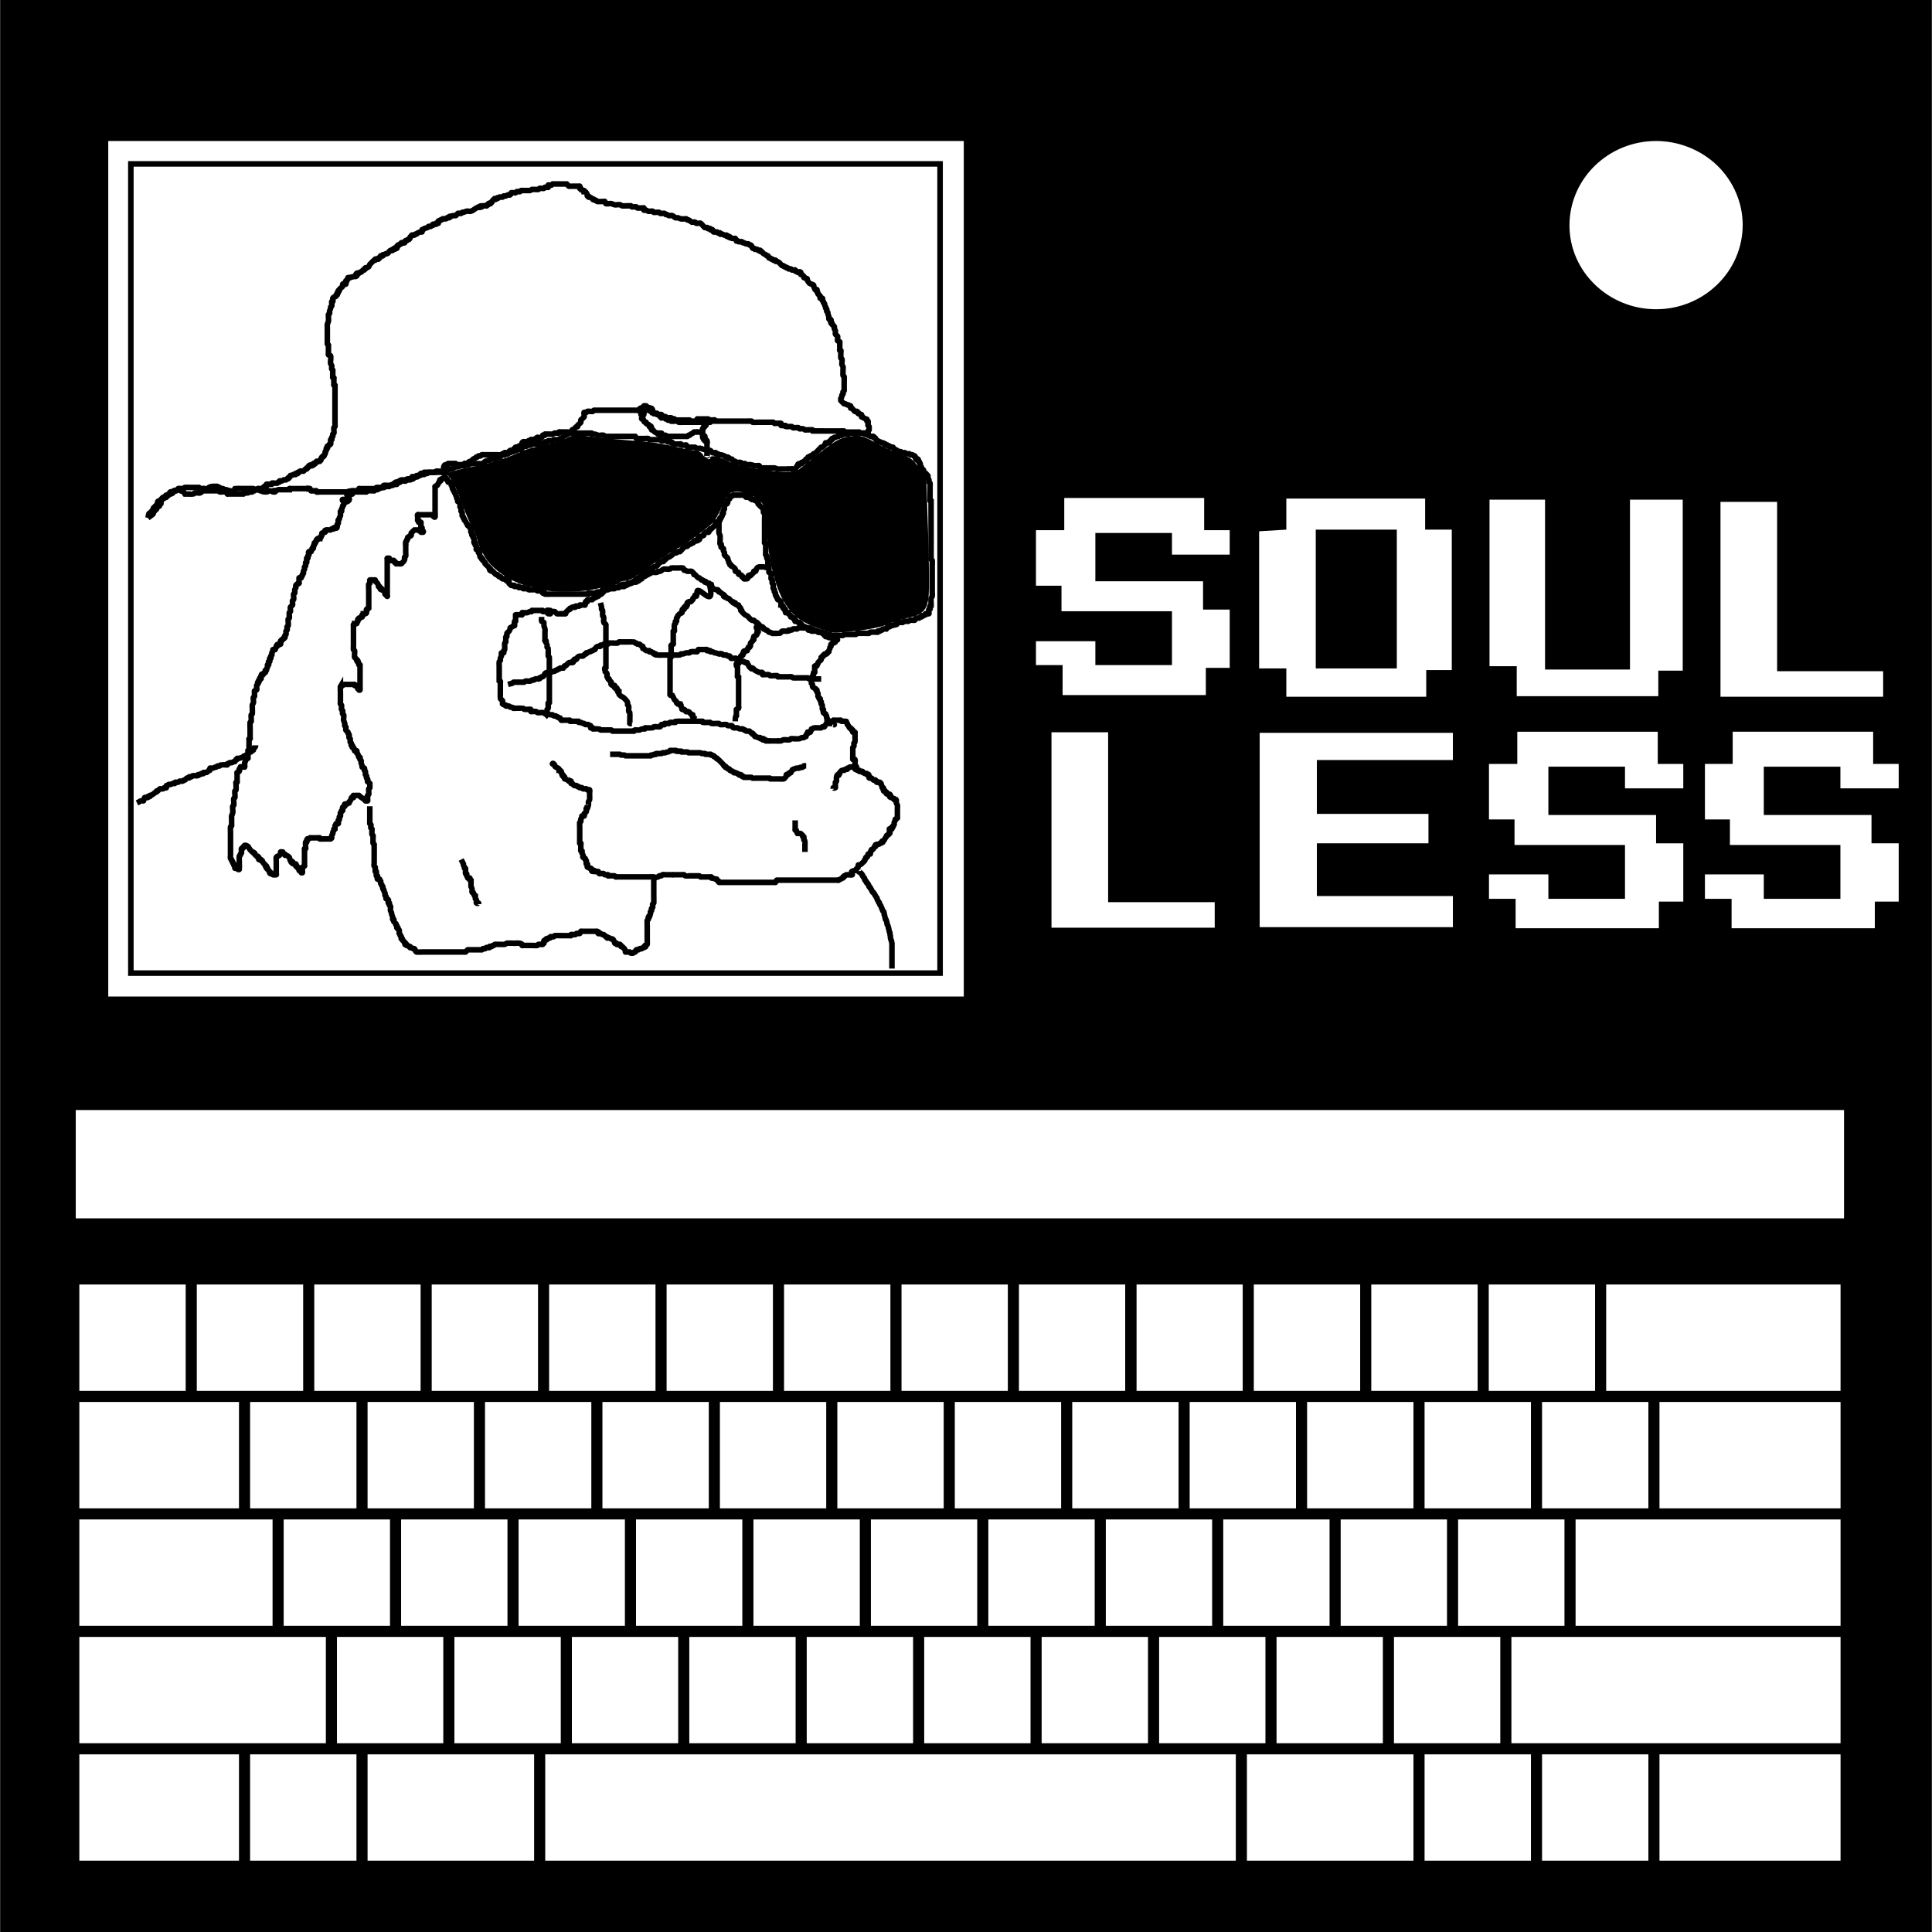 <svg xmlns="http://www.w3.org/2000/svg" version="1.1" id="Layer_1" x="0" y="0" viewBox="0 0 348 348" xml:space="preserve"><rect x="0" y="0" width="348" height="348" fill="#808080" stroke="none"/><style type="text/css" id="style860">.st3{fill:#fff;stroke:#000;stroke-width:1.848}</style><path d="M5.55 5.15h336.9v337.7H5.55z" id="path862" stroke="#000" stroke-width="11"/><path d="M282.7 40.6c0-8.4 7-15.2 15.6-15.2 4.1 0 8.1 1.6 11 4.4s4.6 6.7 4.6 10.7c0 8.4-7 15.2-15.6 15.2s-15.6-6.8-15.6-15.1z" id="path864" fill="#fff"/><path d="M21.5 27.4h150.1v150.1H21.5V27.4z" id="path866" fill="none" stroke="#fff" stroke-width="4"/><path d="M12.5 198.8h320.8v21.8H12.5v-21.8z" id="path870" fill="#fff" stroke="#000" stroke-width="2.29"/><g id="g894"><path d="M221.5 95.5h-4.6v-5.8h-25.2v5.8h-5.1v10h4.6v4.6h19.9v9.7h-13.8v-4.3h-10.7v4.3h4.8v5.4h25.8v-4.9h4.3v-10.5h-4.8v-5.1h-19.4V96h13.8v3.9h10.4z" id="polygon874" fill="#fff"/><path d="M303.2 137.6h-4.6v-5.8h-25.3v5.8h-5.1v10h4.6v4.6h19.9v9.7h-13.8v-4.4h-10.7v4.4h4.8v5.3h25.8v-4.8h4.4v-10.5h-4.9v-5.1h-19.4v-8.7h13.8v3.9h10.5z" id="polygon876" fill="#fff"/><path d="M342 137.6h-4.6v-5.8h-25.3v5.8h-5v10h4.5v4.6h19.9v9.7h-13.8v-4.4h-10.6v4.4h4.8v5.3h25.8v-4.8h4.3v-10.5h-4.9v-5.1h-19.4v-8.7h13.8v3.9H342z" id="polygon878" fill="#fff"/><g id="g884"><path d="M231.7 95.4v-5.6h25v5.6h4.8v25.3h-4.6v4.8h-25.2v-5.1h-4.9V95.7z" id="polygon880" fill="#fff"/><path d="M237 95.4h14.6v25H237z" id="rect882"/></g><path d="M268.3 90v30h4.9v5.4h25.5v-4.6h4.4V90h-9.5v30.6h-15.3V90z" id="polygon886" fill="#fff"/><path d="M309.9 90.4v35.1h29.3v-4.6h-19.1V90.4z" id="polygon888" fill="#fff"/><path d="M189.4 131.9v35.2h29.4v-4.6h-19.2v-30.6z" id="polygon890" fill="#fff"/><path d="M226.9 132v35h34.8v-5.6h-24.5v-9.5h20.1v-5.3h-20.1v-9.7h24.5V132z" id="polygon892" fill="#fff"/></g><path d="M23.57 102.4V29.52h145.76v145.76H23.57z" id="path5694" opacity="1" fill="none" fill-opacity="1" stroke="#000" stroke-width=".55" stroke-miterlimit="4" stroke-dasharray="none" stroke-dashoffset="0" stroke-opacity="1"/><path d="M23.57 102.4V29.52h145.76v145.76H23.57z" id="path5696" opacity="1" fill="#fff" fill-opacity="1" stroke="#000" stroke-width="1" stroke-miterlimit="4" stroke-dasharray="none" stroke-dashoffset="0" stroke-opacity="1"/><g id="g5721" transform="translate(287.5 38.22)" stroke="#000" stroke-opacity="1"><path id="path5441-6" d="M-260.86 55.07c.35-1.4-.09-.23.98-1.56.04-.05-.03-.14 0-.2.04-.08.13-.13.2-.2l.19-.2.2-.19c.06-.06.16-.1.2-.2.03-.12-.08-.28 0-.38.07-.13.26-.12.38-.2.18-.12.42-.5.6-.59.05-.03.13.03.19 0 .16-.08.21-.33.39-.4.12-.03.28.08.4 0 .23-.15.08-.48.38-.58.13-.04.27.04.4 0 .08-.03.1-.17.19-.2.12-.04.27.05.4 0 .17-.05.22-.3.38-.39.13-.06.63.06.79 0 .14-.04.25-.15.39-.2.12-.03.8 0 .98 0H-251.85c.07 0 .15-.04.2 0 .04.05-.05.16 0 .2.06.06.92-.06.98 0 .04.05-.05.15 0 .2.04.05.15-.05.2 0 .04.05-.05.15 0 .2.04.04.12 0 .19 0h1.96c.06 0 .14-.03.2 0 .08.04.1.15.19.2.11.05 1.1-.06 1.18 0 .12.07.09.28.2.38.04.05.12 0 .19 0h2.54c.07 0 .14.03.2 0 .08-.04.11-.15.2-.2.11-.05.45.05.58 0 .14-.04.26-.14.4-.19.12-.04.3.1.39 0 .04-.04-.05-.15 0-.2.1-.09.3.1.39 0 .05-.04-.05-.14 0-.19.1-.1.49.1.59 0 .04-.05-.06-.17 0-.2.12-.06.66.07.78 0 .08-.04.12-.15.2-.2.06-.02.15.05.2 0 .04-.04-.05-.14 0-.19.09-.09.33.12.39 0 .05-.11-.1-.3 0-.39.06-.06.91.06.98 0 .04-.05-.05-.15 0-.2.06-.06.85.07.98 0 .08-.04.1-.15.2-.2.05-.02.14.05.19 0 .04-.04-.06-.16 0-.19.11-.06.26.03.39 0 .14-.03.25-.15.4-.2.11-.04.27.06.38 0 .09-.04.12-.15.2-.19.06-.03.15.05.2 0 .04-.05-.05-.15 0-.2.04-.04.14.05.2 0 .1-.1.08-.28.19-.39.04-.04.13.02.2 0 .13-.04.25-.15.38-.2.13-.03.3.1.4 0 .04-.04-.05-.14 0-.19.09-.1.3.1.39 0 .04-.05-.05-.15 0-.2.04-.04.14.03.2 0 .08-.04.1-.16.19-.2.12-.03.26 0 .4 0 .06 0 .13.04.19 0 .16-.07.22-.3.39-.38.06-.03.15.04.2 0 .04-.05-.05-.15 0-.2.04-.05.15.05.2 0 .1-.1.07-.31.19-.4.59-.38.2.2.59 0 .81-.4-.21.02.2-.38.08-.1.3.09.38 0 .05-.05-.04-.15 0-.2.05-.05.15.05.2 0 .05-.05-.05-.15 0-.2.05-.04.13 0 .2 0 .13 0 .27.06.39 0 .06-.02-.05-.14 0-.2.04-.04.15.06.2 0 .04-.04-.03-.12 0-.19.04-.14.09-.29.19-.39.05-.04.15.05.2 0 .04-.04-.05-.15 0-.2.04-.04.14.05.2 0 .04-.04-.04-.13 0-.2.03-.07.15-.1.19-.19.06-.11-.06-.27 0-.39.04-.08.16-.1.2-.2.03-.12-.07-.27 0-.39.02-.05.14.05.19 0 .1-.09-.1-.3 0-.39.1-.1.29-.1.4-.2.04-.04-.06-.14 0-.19.04-.05.14.05.19 0 .07-.07-.07-.66 0-.78.03-.06.15.04.2 0 .08-.1-.07-.28 0-.4.03-.08.15-.1.19-.2.06-.1-.06-.27 0-.38.04-.09.15-.12.2-.2.06-.13-.07-.85 0-.98.04-.08.15-.11.19-.2.03-.05 0-.5 0-.58v-1.96-4.12-.78c-.05-.05-.15.05-.2 0-.04-.05 0-.13 0-.2V30c0-.06.05-.15 0-.2-.04-.04-.15.05-.2 0-.04-.04 0-.12 0-.19v-.78-.2c0-.06.04-.14 0-.2-.03-.08-.15-.1-.19-.19-.06-.12.05-.45 0-.59-.04-.14-.16-.25-.2-.39-.06-.27.1-1.19 0-1.37-.06-.13-.28-.1-.39-.2-.04-.04 0-.13 0-.2v-.19-.98-.2c0-.06.03-.13 0-.2-.04-.07-.15-.1-.2-.19-.02-.06 0-.13 0-.2v-.38-.98-1.38c0-.17-.03-.42 0-.58.06-.2.15-.4.2-.6.04-.14 0-.83 0-.97 0-.07-.02-.14 0-.2.05-.08.16-.11.2-.2.06-.11-.03-.26 0-.39.05-.2.15-.38.2-.58.01-.07-.03-.14 0-.2.04-.08.15-.11.2-.2.05-.1-.06-.73 0-.78.04-.05.16.06.19 0 .08-.16-.08-.43 0-.59.15-.3.35-.15.59-.39.04-.04-.05-.15 0-.2.04-.04.15.05.2 0 .08-.09-.1-.3 0-.39.04-.04.16.06.19 0 .06-.11-.06-.27 0-.39.03-.06.15.05.2 0 .04-.04-.04-.14 0-.2.11-.23.46-.35.58-.58.03-.06-.04-.15 0-.2.01-.55.44-.05.59-.2.05-.04 0-.12 0-.19 0-.13-.06-.28 0-.4.03-.05.15.05.2 0 .04-.04-.03-.13 0-.19.04-.08.15-.11.2-.2.02-.05-.07-.19 0-.19.06 0-.07.2 0 .2.08 0 .1-.16.19-.2.06-.03.2-.07.2 0s-.27.02-.2 0c.32-.08.65-.14.98-.2.06 0 .13.03.2 0 .68-.34-.37-.02.19-.58.1-.1.27.04.4 0 .08-.03.1-.16.19-.2.06-.03.13.03.2 0 .16-.08.22-.3.38-.4.06-.02.15.05.2 0 .05-.04-.05-.14 0-.19.05-.04.15.05.2 0 .04-.04-.05-.15 0-.2.04-.04.13.03.2 0 .13-.04.28-.09.38-.19.1-.1.12-.27.2-.4.05-.07.71-.74.78-.77.06-.03.15.04.2 0 .05-.05-.06-.17 0-.2.12-.06.26 0 .4 0 .06 0 .14.05.19 0 .04-.05-.05-.15 0-.2.04-.04.15.05.2 0 .1-.1.09-.29.19-.39.1-.1.3.1.4 0 .04-.04-.05-.15 0-.2.04-.04.13.03.19 0 .14-.04.25-.14.39-.2.06-.01.14.04.2 0 .23-.1.35-.46.58-.58.12-.06.3.1.4 0 .04-.04-.06-.17 0-.2.11-.05.27.06.39 0 .52-.26-.6-.19.2-.19.06 0 .16.06.19 0 .06-.12-.06-.28 0-.4.03-.05.15.05.2 0 .04-.04-.05-.14 0-.19.04-.04.13.03.2 0 .07-.04.1-.15.19-.2.06-.02.15.05.2 0 .04-.04-.05-.14 0-.19.04-.05.12 0 .19 0 .13 0 .27.06.4 0 .05-.03-.04-.14 0-.2a.45.45 0 01.19-.2c.06-.02.13.04.2 0 .08-.03.1-.15.19-.19.06-.03.15.05.2 0 .47-.47-.06-.29.39-.59.1-.43.4-.1.58-.2.09-.03.12-.15.2-.19.06-.03.14.03.2 0 .08-.04.11-.15.2-.2.18-.09.38-.14.58-.19.06-.02.17.06.2 0 .05-.12-.06-.27 0-.4.03-.05.13.04.2 0 .07-.03.1-.15.19-.19.18-.09.4-.1.59-.2.08-.03.1-.15.2-.19.1-.06.27.06.38 0 .09-.04.12-.15.2-.2.06-.02.15.05.2 0 .04-.04-.07-.17 0-.2.18-.05.4.07.58 0 .07-.01-.04-.14 0-.19.1-.09.34.12.4 0 .05-.11-.06-.27 0-.39.02-.06.13.03.2 0 .07-.04.1-.15.19-.2.06-.02.13.03.2 0 .08-.04.1-.16.19-.2.12-.03.26 0 .4 0 .06 0 .13.04.19 0 .08-.03.11-.15.2-.19.11-.06.27.06.38 0 .78-.39-.86-.06.79-.39.13-.02.27.06.39 0 .17-.08.23-.3.4-.4.15-.07.42.09.58 0 .08-.03.11-.15.2-.19.05-.03.13.02.2 0 .2-.05.38-.15.58-.2.26-.04.53.07.78 0 .3-.07.77-.47.98-.58 1.9-.95-.36.25.98-.2.1-.03.1-.17.2-.2 1.39 0 .11.15.78-.19.06-.03.15.05.2 0 .04-.04-.05-.15 0-.2.1-.09.3.1.4 0 .04-.04-.06-.14 0-.19.04-.05.14.05.19 0 .1-.1.09-.29.2-.4.76-.76.1.05.58-.19.65-.65-.18.1.4-.2.07-.04.1-.17.19-.19.19-.05.4.05.59 0 .09-.02.1-.15.2-.2.1-.05.26.05.38 0 .14-.04.25-.16.4-.2.12-.02.28.08.39 0 .12-.07.09-.28.2-.38.05-.06.67.05.78 0 .08-.04.1-.17.2-.2.12-.04.25 0 .39 0 .06 0 .13.03.2 0 .07-.04.1-.17.19-.2.12-.04.26 0 .39 0h.98c.06 0 .13.03.2 0 .76-.25.01-.2.78-.2.1 0 .73.03.78 0 .08-.03.12-.15.2-.19.12-.06.66.06.78 0 .49-.24-.07-.2.4-.2h.19c.07 0 .17.07.2 0 .05-.11-.06-.27 0-.39.02-.05.13 0 .2 0 .12 0 .26.05.38 0 .1-.02.12-.15.2-.2.06-.02.5 0 .59 0h1.96c.15.11.23.3.39.4.03.02.52 0 .59 0h1.17c.07 0 .15-.05.2 0 .09.1-.1.3 0 .4.04.04.15-.05.2 0 .04.04-.05.14 0 .19.1.1.25.15.39.2.06.02.15-.05.2 0 .04.04 0 .13 0 .2.06 0 .13-.04.19 0 .18.08.34.44.39.58.02.06-.05.15 0 .2.05.04.15-.05.2 0 .04.04-.05.14 0 .19.04.05.13-.02.2 0 .13.05.26.12.38.2.65.65-.18-.1.4.2.08.03.1.15.2.19.05.03.13-.03.19 0 .08.04.1.17.2.2.13.03.95 0 1.17 0 .06 0 .15-.05.2 0 .1.1.07.3.2.39.11.08.77-.05.97 0 .2.05.39.15.59.2.32.06.66-.07.98 0 .14.02.25.17.39.19.32.04.65 0 .98 0h.4c.06 0 .13-.03.19 0 .08.04.1.16.2.2.08.02.69-.05.78 0 .08.04.1.16.2.19.12.04.25 0 .39 0h.58c.07 0 .17-.06.2 0 .06.12-.06.27 0 .4.02.04.27-.05.4 0 .13.04.24.14.38.19.17.05.66-.07.79 0 .08.04.1.16.2.2.13.04.87-.06.97 0 .08.03.11.16.2.19.25.08.53-.08.78 0 .09.03.12.15.2.2.06.02.13-.03.2 0 .13.04.24.16.39.2.19.03.4-.07.58 0 .23.07.37.3.6.38.11.05.26-.02.38 0 .2.04.39.17.6.2.25.04.51 0 .77 0 .07 0 .14-.03.2 0 .08.04.11.15.2.2.06.02.13-.03.2 0 .2.1.37.28.58.39.06.03.13 0 .2 0 .13 0 .26-.04.39 0 .09.03.1.17.2.2.18.04.39 0 .58 0 .07 0 .14-.04.2 0 .18.08.63.73.78.78.9 0 .01-.1.59.2.12.05.3-.1.4 0 .04.04-.05.14 0 .19.08.1.3-.1.38 0 .1.1.07.33.2.4.17.08.4-.06.59 0 .09.01.11.15.2.19.11.05.3-.1.39 0 .04.04-.05.15 0 .2.09.08.26-.05.39 0 .14.04.25.15.39.19.13.03.27-.06.4 0 .05.03-.06.15 0 .2.08.09.27-.06.38 0 .9.44-.83-.09.6.39.07.02.55-.03.58 0 .48.96-.07.16.39.39.08.04.1.16.2.2.12.04.26 0 .39 0 .06 0 .14-.04.2 0 .08.04.1.15.19.19.06.03.13-.02.2 0 .13.05.25.16.39.2.12.03.27-.05.39 0 .09.03.11.15.2.2.05.02.13-.04.2 0 .3.14.14.34.38.58.05.05.14-.03.2 0 .08.04.13.13.2.2.13 0 .26-.05.39 0 .08.02.11.15.2.2.11.05.3-.1.39 0 .04.04-.05.14 0 .19.04.04.13-.03.2 0 .16.08.23.29.38.39.12.08.27.11.4.2.07.05.1.15.2.2.05.02.14-.05.19 0 .1.1.09.28.2.38.04.05.13-.03.19 0 .08.04.11.16.2.2.05.03.13-.03.2 0 .07.04.1.17.19.2.12.04.27-.06.39 0 .06.02-.05.14 0 .2.04.04.13-.03.2 0 .13.04.26.1.39.19.23.15.35.43.58.58.06.04.14-.02.2 0 .08.05.11.16.2.2.05.03.13-.03.2 0 .07.04.1.16.19.2.06.03.14-.03.2 0 .08.04.1.16.19.2.12.03.27-.05.4 0 .08.02.1.15.19.19.08.04.55-.04.59 0 .04.04-.05.15 0 .2.04.04.13-.03.2 0 .07.04.1.15.19.2.2.09.39-.2.59 0 .09.08-.06.27 0 .38.02.06.13-.03.2 0 .07.04.12.13.19.2.06.06.15.11.2.2.02.05-.05.14 0 .19.04.05.13-.03.19 0 .08.04.11.15.2.2.05.03.14-.05.2 0 .04.04-.04.13 0 .2.1.2.22.41.38.58.2.2.58.19.79.4.04.04-.02.13 0 .19.04.14.11.27.2.39-.03.39.28.1.38.2.1.09-.05.27 0 .39.05.08.16.11.2.2.03.05-.03.13 0 .19.08.16.33.22.4.4.03.12-.1.3 0 .38.08.1.27-.06.38 0 .12.06-.05.28 0 .4.05.08.16.1.2.2.03.05-.03.13 0 .19.04.08.15.11.2.2.03.05-.02.13 0 .19.04.14.15.25.2.4.01.05-.04.13 0 .19.03.08.15.11.19.2.06.11-.06.27 0 .38.04.09.15.12.2.2.02.06-.02.13 0 .2.04.2.14.38.19.58.02.08-.02.37 0 .4.98.98-.17-.9.4.78.01.06.14-.05.19 0 .04.05-.03.14 0 .2.08.16.3.22.39.39.06.11-.04.27 0 .39.05.14.15.25.2.4.04.13-.06.46 0 .58.08.16.3.23.39.4.06.11-.06.72 0 .78.1.1.29.09.39.2.05.04 0 .12 0 .19v1.17c0 .07-.05.15 0 .2.05.04.15-.05.2 0 .04.04 0 .13 0 .2 0 .24-.04 1.1 0 1.17.04.08.16.1.2.2.07.24-.07.72 0 .98.03.14.14.25.19.39.04.12 0 .26 0 .39 0 .09-.03 1.12 0 1.18.04.08.15.1.2.2.02.05 0 .87 0 .97v1.38c0 .06.02.13 0 .19-.05.08-.16.11-.2.2-.06.11.06.27 0 .39-.04.08-.16.11-.2.2-.03.05.02.13 0 .19-.22.67-.2.14-.2.59 0 .06-.02.13 0 .2.03.04.54.55.6.58.05.03.13-.02.19 0 .14.05.25.15.4.2.05.02.13-.03.19 0 .08.04.11.15.2.2.05.02.16-.07.19 0 .06.1-.06.27 0 .38.03.06.14-.03.2 0 .14.08.45.55.58.6.13.03.28-.07.4 0 .05.02-.05.14 0 .19.04.04.14-.05.19 0 .05.04-.05.15 0 .2.05.04.14-.04.2 0 .08.03.11.15.2.19.05.03.16-.06.19 0 .06.12-.06.27 0 .4.03.05.14-.04.2 0 .08.03.11.14.19.19.12.08.27.11.4.2.38-.03.08.28.19.39.04.04.17-.07.2 0 .06.18 0 .39 0 .58 0 .07-.04.14 0 .2.04.08.15.11.19.2v.58c-.04.09-.17.11-.2.2-.04.12.06.27 0 .4-.03.05-.13 0-.2 0h-1.17c-.52 0 .07.06-.2-.2-.04-.05-.12 0-.19 0h-1.96c-.13 0-.27.04-.4 0-.08-.03-.1-.16-.19-.2-.04-.02-.73 0-.78 0H-141.14c-.05-.05.06-.18 0-.2-.1-.03-.94 0-1.18 0-.44 0 .1.03-.58-.2-.14-.04-.48.06-.6 0-.07-.03-.1-.15-.19-.19-.12-.06-.85.06-.98 0-.08-.04-.11-.15-.2-.2-.08-.04-.93.02-.97 0-.97-.24.4-.2-.4-.2-.05 0-.57.04-.58 0-.06-.1.1-.31 0-.38-.09-.06-.77 0-.98 0-.07 0-.14.03-.2 0-.08-.04-.11-.16-.2-.2-.04-.02-.73 0-.78 0h-1.96c-.18 0-.87.04-.98 0-.08-.03-.11-.15-.2-.2-.05-.02-.64 0-.78 0h-5.29c-.09 0-1.12-.02-1.17 0-.09.05-.12.16-.2.2-.06.03-.13 0-.2 0h-4.5c-.18 0-.92.03-.98 0-.08-.04-.11-.15-.2-.2-.1-.05-1.01.06-1.17 0-.09-.02-.12-.15-.2-.2-.12-.05-.3.1-.39 0-.05-.04.05-.14 0-.19-.1-.09-.28.06-.4 0-.07-.04-.1-.16-.19-.2h-.59c-.04-.04.05-.14 0-.19-.04-.04-.15.05-.2 0-.1-.1-.08-.29-.19-.4-.04-.04-.14.04-.2 0-.08-.03-.1-.15-.19-.19-.06-.03-.13 0-.2 0-.13 0-.26.04-.39 0-.17-.05-.22-.3-.39-.39-.06-.03-.14.03-.2 0-.08-.04-.1-.15-.2-.2-.08-.04-.96 0-1.17 0h-8.23c-.08 0-.52-.02-.58 0-.09.05-.12.16-.2.2-.13.06-.85-.06-.98 0-.08.04-.11.16-.2.2-.11.06-.3-.1-.39 0-.04.04.07.2 0 .2-.06 0 0-.27 0-.2v.59c0 .06.04.14 0 .2-.1.15-.26.25-.39.38-.07.07-.17.11-.2.2-.04.12.05.27 0 .4-.04.12-.5.43-.58.58-.03.06.04.15 0 .2-.05.04-.14-.03-.2 0-.16.08-.24.28-.4.39-.11.08-.28.09-.38.2-.1.1-.1.28-.2.38-.1.1-.27.12-.4.2-.07.05-.1.17-.19.2-.12.04-.27-.06-.39 0-.06.03.05.15 0 .2-.05.04-.14-.04-.2 0-.08.03-.13.12-.2.19-.12.13-.23.29-.38.39-.06.04-.14-.02-.2 0-.14.05-.25.15-.4.2-.15.05-.65-.07-.77 0-.09.04-.12.15-.2.2-.12.05-.66-.07-.78 0-.09.03-.13.12-.2.19-.13 0-.27-.04-.4 0-.08.03-.1.17-.19.2-.19.04-.39 0-.59 0-.06 0-.15-.05-.2 0-.04.04.05.14 0 .19-.04.05-.12 0-.19 0-.27 0-1-.04-1.17 0-.1.02-.11.17-.2.2-.12.04-.26-.04-.4 0-.13.03-.24.16-.38.2h-.6c-.11.11-.16.5-.38.58-.14.05-.72-.06-.79 0-.04.05.05.15 0 .2-.1.1-.49-.1-.58 0-.05.04.04.15 0 .2-.05.04-.14-.03-.2 0-.14.04-.25.14-.4.19-.05.02-.13-.03-.19 0-.08.04-.11.15-.2.2-.15.07-.43-.08-.58 0-.06.02.04.14 0 .19-.05.05-.13 0-.2 0-.13 0-.28-.07-.39 0-.12.08-.1.29-.2.4-.09.08-.27-.07-.39 0-.08.03-.11.15-.2.19-.05.03-.13-.03-.19 0-.08.04-.1.16-.2.2-.09.02-.7-.05-.78 0-.08.03-.11.15-.2.19-.05.03-.13 0-.2 0-.19.06-.4.09-.58.2-.16.09-.23.3-.4.39-.17.08-.38 0-.58 0h-1.57c-.06 0-.13-.03-.2 0-.08.04-.1.15-.19.2-.06.02-.13-.02-.2 0-.2.04-.38.14-.58.19-.19.05-.4-.05-.59 0-.72.18-.41.2-.98.2-.55 0 .29-.04-.78.39-.12.05-.27-.04-.4 0-.08.03-.1.17-.2.2-.18.04-.38 0-.58 0-.06 0-.14-.04-.2 0-.08.03-.1.15-.2.19-.1.05-1.01-.05-1.17 0-.08.03-.11.15-.2.2-.08.04-1.12-.02-1.17 0-.09.02-.11.15-.2.2-.11.05-.27-.07-.39 0-.08.03-.11.15-.2.19-.1.05-.26-.04-.38 0-.14.04-.25.16-.4.2h-.58c-.05.04.04.14 0 .19-.03.02-.76-.02-.79 0-.12.08-.09.29-.2.39h-.58c-.2.04-.39.15-.59.2-.19.04-.4-.05-.59 0-.28.07-.5.3-.78.39-.06.02-.14-.03-.2 0-.2.1-.37.28-.58.39-.48.24-.54.2-.98.2-.2 0-.4-.05-.6 0-.17.04-.2.33-.38.39-.2.06-.82-.09-.98 0-.06.03.04.15 0 .2H-222.66c-.06 0-.16-.06-.19 0-.06.11.06.27 0 .39-.03.05-.13 0-.2 0h-.2c-.32 0-.65-.06-.97 0-1.42.23.07.2-.98.2H-229.9c-.2 0-.42.08-.6 0-.05-.04.06-.16 0-.2-.05-.07-.91.06-.97 0-.1-.1-.1-.3-.2-.4-.1-.1-.58.2-.58 0 0-.13.52 0 .39 0H-235c-.13 0-.27-.05-.39 0-.06.03 0 .13 0 .2H-236.96c-.13 0-.26-.03-.39 0-.2.05-.39.15-.59.2-.08.02-.36-.03-.39 0-.27.26.35.2.4.2" fill="none" stroke-width="1" stroke-linecap="butt" stroke-linejoin="miter"/><path id="path5445-9" d="M-237.94 50.37c-.06-.06-.26-.13-.2-.2.07-.06.3.2.2.2-.4 0-.78-.2-1.17-.2-.1 0-.12.16-.2.2-.03.02-.74.02-.78 0-.14-.04-.26-.15-.4-.2-.06-.02-.14.05-.19 0-.05-.04.05-.14 0-.19-.05-.05-.65.05-.78 0-.14-.05-.26-.15-.4-.2-.1-.03-.45 0-.58 0h-1.57c-.16 0-1.12-.02-1.18 0-.06.03.02.14 0 .2-.04.14-.09.29-.2.4-.04.04-.12 0-.19 0-.06 0-.14.02-.2 0-.08-.05-.1-.16-.2-.2-.05-.03-.12.01-.19 0-.2-.05-.38-.16-.58-.2-.13-.03-.27.04-.4 0-.08-.03-.1-.17-.2-.2-.18-.04-.4.07-.58 0-.06-.02.05-.15 0-.2-.1-.08-.3.1-.4 0-.04-.04.05-.14 0-.19-.04-.04-.12 0-.19 0h-.2.4c-.56 0-1.07-.1-1.57.2-.16.1-.23.3-.4.39-.17.1-.4.1-.58.2-.21.1-.37.3-.59.39-.12.05-.26 0-.39 0-.2 0-.4-.05-.59 0-.09.02-.11.15-.2.2-.04.02-.73 0-.78 0h-.78c-.1-.11-.12-.28-.2-.4-.31-.47-.06.07-.58-.2-.06-.02-.07-.19 0-.19.06 0 .06.2 0 .2-.1 0-.12-.16-.2-.2-.06-.03-.13 0-.2 0-.06 0-.13-.03-.2 0-.07.04-.1.15-.19.2-.11.05-.3-.1-.39 0-.1.1-.1.28-.2.39-.1.1-.25.15-.39.2-.12.03-.3-.1-.39 0-.05.04.05.14 0 .19-.05.05-.15-.05-.2 0-.04.05.05.15 0 .2-.04.04-.15-.05-.2 0-.04.04.05.15 0 .2-.04.04-.13-.04-.19 0-.08.03-.12.14-.2.19-.11.08-.3.08-.39.2-.12.16-.14.38-.2.58 0 .06.06.15 0 .2-.04.04-.14-.05-.19 0-.04.04.05.15 0 .2-.04.04-.15-.05-.2 0-.4.4.63-.02-.19.38-.06.03-.17-.05-.2 0-.05.12.08.29 0 .4-.08.12-.28.09-.39.2-.04.04.05.14 0 .19-.04.04-.15-.05-.2 0-.09.1.07.27 0 .4-.03.07-.12.13-.19.19-.25.2-.52.39-.78.58" fill="none" stroke-width="1" stroke-linecap="butt" stroke-linejoin="miter"/><path id="path5447-1" d="M-184.44 39.8h2.94c.04 0 .58-.02.58 0 .05.04-.04.14 0 .19.05.04.2-.07.2 0 0 .06-.26 0-.2 0h.4c.06 0 .13-.02.2 0 .2.05.38.14.58.2.28.06.72-.1.98 0 .09.02.11.15.2.19.05.03.5 0 .58 0h4.9c.12.08.1.29.2.39.04.05.13 0 .2 0H-171.33c.2 0 .4-.05.6 0 .08.02.1.15.19.2.06.03.13 0 .2 0H-168.77c.06 0 .13-.03.19 0 .08.04.11.15.2.2.12.05.85-.07.97 0 .09.03.12.15.2.19.16.08.43-.08.59 0 .9.45-.83-.08.59.39.12.04.8 0 .98 0 .06 0 .14-.05.2 0 .04.05-.07.18 0 .2.24.08.51 0 .77 0 .07 0 .15-.05.2 0 .1.1.1.28.2.39.04.04.13 0 .2 0h.78c.76 0 .02-.06.78.2.18.05.4-.05.59 0 .2.04.39.14.59.19.06.02.13-.02.2 0 .13.05.24.17.38.2.2.03.41-.08.6 0 .16.06.22.3.38.39.12.06.26 0 .4 0 .06 0 .15-.05.2 0 .04.04-.05.15 0 .2.08.09.27-.06.38 0 .09.03.12.15.2.19.12.06.26-.03.4 0 .2.05.4.1.58.2.08.04.11.15.2.2.11.05.27-.07.39 0 .9.44-.83-.09.58.38.07.02.15-.04.2 0 .1.1.1.3.2.4.09.09.3-.1.39 0 .04.04-.05.14 0 .2.04.04.13 0 .2 0 .26 0 .52-.07.78 0 .09.01.11.15.2.19.07.04.54-.04.58 0 .05.04-.06.16 0 .2.1.04.84-.03.98 0 1.08.21.25.19.79.19h.39c.13 0 .28-.07.39 0 .12.08.1.29.2.4h2.35c.06 0 .13-.02.2 0 .2.04.38.14.58.19.17.04.42 0 .59 0h1.17c.07 0 .2-.07.2 0 0 .06-.26 0-.2 0h.4c.2 0 .4-.1.58 0 .06.03-.04.15 0 .2.05.04.2-.07.2 0 0 .06-.2.06-.2 0 0-.33.28-.14.4-.2.3-.15.15-.35.39-.6.04-.04.15.06.2 0 .25-.25-.42-.18.19-.38.12-.04.27.06.4 0 .05-.03-.06-.15 0-.2.04-.05.13.03.19 0 .08-.04.11-.15.2-.2.05-.02.13.03.19 0 .81-.4-.21.02.2-.39.04-.04.14.05.2 0 .1-.1.07-.3.19-.39.1-.07.27.06.39 0 .06-.03-.05-.15 0-.2.1-.09.3.1.4 0 .04-.04-.06-.14 0-.2.04-.04.14.06.19 0 .04-.04-.05-.14 0-.19.04-.04.13.03.2 0 .1-.05.9-.91.97-.98.07-.06.12-.15.2-.2.06-.02.14.04.2 0 .05-.02.56-.53.58-.58.03-.06-.04-.15 0-.2.05-.04.13 0 .2 0 .13 0 .27.06.39 0 .06-.03-.05-.15 0-.2.05-.04.15.05.2 0 .1-.1.09-.28.2-.38.04-.05.14.04.19 0 .04-.05-.05-.15 0-.2.04-.05.14.03.2 0 .08-.04.1-.15.19-.2.06-.02.13.02.2 0 .13-.04.25-.15.39-.2.06-.01.15.05.2 0 .04-.04-.05-.14 0-.19.1-.1.48.1.58 0 .05-.04-.05-.15 0-.2.05-.04.13 0 .2 0 .1 0 .92.03.98 0 .08-.03.11-.15.2-.19.05-.03.5 0 .58 0h1.18c.16 0 .9-.04.98 0 .05.03-.05.15 0 .2.1.1.49-.1.58 0 .05.04-.04.15 0 .2.05.04.14-.04.2 0 .08.03.11.15.2.19.15.08.43-.08.58 0 .06.03-.04.15 0 .2.05.04.14-.03.2 0 .3.14.15.34.4.58.04.05.14-.04.19 0 .04.05-.05.15 0 .2.09.1.27-.04.39 0 .14.04.25.15.4.2.05.01.13-.04.19 0 .08.04.11.15.2.19.05.03.14-.05.19 0 .05.05-.05.15 0 .2.1.09.27-.06.4 0 .07.04.1.15.19.2.06.02.15-.05.2 0 .04.04-.07.16 0 .19.11.06.25 0 .38 0 .07 0 .15-.05.2 0 .1.1.1.29.2.39.04.05.15-.05.2 0 .04.05-.05.15 0 .2.08.09.3-.1.38 0 .05.04-.04.15 0 .2h.6c.08.02.1.15.19.19.08.04.55-.04.59 0 .04.04-.05.15 0 .2.06.06.64-.05.78 0 .09.02.11.15.2.19.11.06.27-.06.39 0 .08.04.11.15.2.2.05.02.15-.06.19 0 1.07 1.6-.54.02.59.58.06.03-.03.14 0 .2.04.08.15.11.2.2.02.05-.04.13 0 .2.03.07.16.1.19.19.04.12-.04.27 0 .39.03.09.15.11.2.2.02.05-.03.13 0 .2.08.16.3.22.39.38.03.06-.03.14 0 .2.04.08.13.13.2.2.12.13.28.23.38.39.04.05-.04.15 0 .2.05.04.15-.05.2 0 .1.08-.04.26 0 .38.05.14.16.25.2.4.03.12-.04.26 0 .39.03.09.15.11.2.2.02.05 0 .68 0 .78v2.15c0 .53-.07-.06.19.2v10.39c0 .06-.03.13 0 .19.04.08.15.11.2.2.03.06 0 .8 0 .98v4.5c0 .22.04.86 0 .98-.05.14-.16.26-.2.4-.04.1 0 .71 0 .78v.59c-.05.04-.15-.05-.2 0-.1.1.1.49 0 .58-.04.05-.16-.05-.2 0-.08.18 0 .4 0 .6 0 .06.07.16 0 .19-.11.06-.25 0-.39 0-.06 0-.14-.05-.2 0-.04.04.06.15 0 .2-.04.04-.13-.04-.19 0-.08.03-.11.15-.2.19-.11.06-.3-.1-.38 0-.05.05.04.15 0 .2-.05.04-.14-.03-.2 0-.08.04-.1.16-.2.2h-.58c-.1.1-.1.28-.2.38-.04.05-.68-.03-.78 0-.14.05-.26.15-.4.2-.15.05-.65-.06-.78 0-.08.04-.11.15-.2.2-.12.06-.66-.07-.78 0-.08.04-.11.15-.2.2-.05.02-.13-.04-.2 0-.92.45 1.2-.11-.78.38-.06.02-.13-.03-.2 0-.07.04-.1.16-.19.2-.11.06-.3-.1-.39 0-.1.1-.1.29-.2.4h-.58c-.1.02-.12.15-.2.19-.06.03-.14-.03-.2 0-.08.04-.1.15-.2.2-.1.05-.29-.1-.38 0-.05.04.04.14 0 .19-.05.04-.13 0-.2 0-.08 0-1.12-.03-1.17 0-.09.04-.11.17-.2.2-.19.04-.4 0-.59 0h-1.17c-.13 0-.27-.05-.4 0-.08.02-.1.15-.2.2-.04.02-.67 0-.78 0h-1.18c-.06 0-.13-.04-.19 0-.08.03-.11.15-.2.19-.06.03-.8 0-.97 0-.2 0-1.07.03-1.18 0-.09-.03-.11-.16-.2-.2-.15-.08-.43.08-.58 0-.08-.04-.12-.15-.2-.2-.11-.05-.27.05-.39 0-.14-.04-.25-.15-.4-.2-.12-.03-.27.07-.38 0-.09-.03-.12-.15-.2-.19-.12-.06-1.05.07-1.18 0-.08-.04-.1-.15-.2-.2-.1-.05-.3.1-.38 0-.1-.1-.08-.3-.2-.39-.1-.07-.27.06-.4 0-.05-.02.06-.14 0-.2-.04-.04-.13.04-.19 0-.23-.1-.35-.46-.58-.58-.06-.03-.15.05-.2 0-.05-.05.05-.15 0-.2-.05-.04-.13.03-.2 0-.14-.04-.25-.14-.39-.2-.06-.01-.17.07-.2 0-.05-.1.06-.27 0-.38-.02-.06-.14.04-.2 0-.04-.05.06-.15 0-.2-.04-.04-.13.03-.19 0-.08-.04-.11-.15-.2-.2-.05-.02-.14.05-.19 0-.04-.04.03-.13 0-.2-.08-.16-.3-.22-.39-.38-.03-.06.06-.17 0-.2-1.11 0-.07.13-.4-.2-.04-.04-.16.06-.19 0-.06-.11.06-.27 0-.39-.03-.05-.15.05-.2 0-.04-.04.05-.15 0-.2-.04-.04-.14.05-.19 0-.1-.08.1-.3 0-.38-.05-.05-.15.04-.2 0-.04-.05.05-.15 0-.2-.04-.05-.13 0-.2 0 0-.2.06-.4 0-.59-.04-.2-.5-.3-.58-.39-.05-.05.03-.14 0-.2-.04-.08-.15-.1-.2-.2-.02-.05.03-.13 0-.19-.04-.08-.16-.1-.2-.2-.03-.12.05-.26 0-.39-.02-.08-.15-.1-.19-.2-.06-.1.06-.27 0-.38-.04-.09-.17-.11-.2-.2-.04-.19 0-.4 0-.59 0-.06.04-.13 0-.2-.03-.08-.15-.1-.19-.19-.08-.16.08-.43 0-.59-.04-.08-.15-.11-.2-.2-.06-.12.07-.9 0-.97-.1-.1-.28-.1-.39-.2-.04-.04 0-.13 0-.2v-.78-.2c0-.06.03-.13 0-.19-.04-.08-.15-.11-.2-.2-.05-.11.05-.45 0-.58-.04-.14-.14-.26-.19-.4-.04-.12.06-.27 0-.39-.04-.08-.15-.11-.2-.2-.02-.05 0-.5 0-.58v-1.18-.2c0-.06.05-.14 0-.19-.04-.05-.14.05-.2 0-.04-.05 0-.13 0-.2v-1.95-2.16c0-.18.05-.87 0-.98-.02-.09-.15-.11-.19-.2-.1-.22.17-.3-.2-.78-.06-.08-.72-.66-.78-.78-.06-.12.1-.3 0-.4-.04-.04-.13.03-.2 0-.08-.04-.1-.15-.19-.2-.06-.02-.14.04-.2 0-.08-.03-.1-.16-.2-.19-.11-.04-.27.08-.38 0-.72-.47.2-.28-.4-.58-.05-.03-.24-.05-.19 0 .1.1.54.2.4.2-1.71 0-.26-.07-.6-.4-.04-.05-.13 0-.2 0h-2.15c-.06 0-.14-.03-.2 0-.08.04-.1.15-.19.2-.12.05-.33-.12-.4 0-.05.11.05.26 0 .39-.05.17-.3.22-.38.39-.06.12.06.27 0 .4-.3.6-.11-.33-.6.38-.06.11.07.66 0 .79-.03.08-.15.11-.19.2-.04.07.04.54 0 .58-.04.05-.16-.06-.2 0-.05.12.05.27 0 .4-.02.08-.15.1-.19.19-.03.06.05.15 0 .2-.05.04-.15-.05-.2 0-.09.09.1.3 0 .39-.04.04-.14-.05-.2 0-.25.26.42.18-.19.39-.12.04-.3-.1-.39 0-.1.1.04.27 0 .39-.01.04-.73.76-.78.78-.06.03-.15-.04-.2 0-.04.05.05.15 0 .2-.04.05-.15-.05-.2 0-.04.05.05.15 0 .2-.06.48-.41.08-.58.2-.16.1-.3.23-.4.38-.03.06.06.16 0 .2-.17.11-.38.15-.58.2-.07.01-.15-.05-.2 0-.04.04.05.15 0 .2-.04.04-.15-.05-.2 0-.38.37.89.04-.19.58-.18.09-.4-.06-.59 0-.06.02.03.14 0 .2a.45.45 0 01-.2.2c-.05.02-.13-.04-.19 0-.08.03-.11.15-.2.19-.05.03-.13-.03-.2 0-.07.04-.1.15-.19.2-.06.02-.15-.05-.2 0-.04.04.05.14 0 .19-.04.05-.13-.02-.19 0-.14.05-.27.11-.4.2-.17.11-.66.74-.77.78h-.6c-.04.04.05.15 0 .2-.09.09-.27-.06-.38 0-.17.08-.25.28-.4.39-.18.14-.37.28-.58.39-.06.03-.14-.03-.2 0-.17.08-.23.3-.4.39-.05.03-.14-.05-.19 0-.04.05.05.15 0 .2-.04.04-.15-.05-.2 0-.04.04.06.16 0 .2-.11.05-.26-.05-.39 0-.08.02-.1.15-.2.19-.05.03-.13-.03-.19 0-.45.22.09.23-.39.59-.17.12-.4.1-.59.2-.08.03-.11.15-.2.19-.05.03-.13-.03-.19 0-.08.04-.11.15-.2.2-.05.02-.13-.04-.2 0-.16.08-.2.33-.38.39-.13.04-.27-.05-.4 0-.22.07-.27.46-.39.58-.04.05-.15-.04-.2 0-.04.05.05.15 0 .2-.04.05-.13-.03-.19 0-.16.08-.24.29-.4.4-.11.07-.26.1-.38.19-.23.15-.36.43-.6.59-.04.03-.13-.03-.19 0-.08.04-.1.16-.2.2-1.1 0-.06-.14-.38.19-.1.09-.3-.1-.4 0-.04.04.05.15 0 .2-.04.04-.13-.04-.2 0-.07.03-.1.15-.19.19-.12.06-.85-.06-.98 0-.08.04-.13.13-.2.2-.12 0-.26-.05-.39 0-.08.02-.1.16-.2.2-.12.04-.87-.06-.97 0-.08.03-.11.15-.2.19-.13.06-.84-.07-.98 0-.13.06-.09.29-.2.39h-.58c-.44 0 .09-.03-.59.2-.12.04-.8 0-.98 0-.06 0-.15-.05-.2 0-.04.04.06.16 0 .2-.11.05-.26 0-.39 0h-5.87c-.2 0-1.47.02-1.57 0-.06-.03.04-.16 0-.2-.1-.1-.3.09-.4 0-.1-.1-.09-.3-.19-.4-.06-.06-.66.06-.78 0-.09-.04-.12-.15-.2-.2-.06-.02-.13 0-.2 0-.16 0-1.11.04-1.17 0-.06-.02.06-.16 0-.19-.07-.03-.94.04-.98 0-.33-.33.72-.2-.4-.2h-.19c-.06 0-.15.05-.2 0-.04-.04.05-.14 0-.2-.04-.04-.73.06-.78 0-.04-.04.06-.16 0-.19-.16-.08-.43.08-.59 0-.08-.04-.13-.13-.2-.2-.06-.06-.16-.1-.19-.19-.04-.12.06-.27 0-.4-.06-.1-.27.07-.39 0-.08-.03-.12-.14-.2-.19-.1-.43-.4-.1-.58-.2-.17-.08-.23-.3-.4-.38-.05-.03-.13.02-.2 0-.16-.09-.22-.31-.38-.4-.06-.03-.15.04-.2 0-.15-.1-.26-.26-.4-.39-.06-.06-.1-.15-.19-.2-.06-.02-.14.03-.2 0-.8-.4.22.02-.19-.39-.05-.04-.15.05-.2 0-.04-.04.03-.13 0-.2-.08-.15-.68-.63-.78-.78-.04-.05.03-.13 0-.2-.08-.16-.3-.22-.4-.38-.02-.06.06-.15 0-.2-.04-.05-.14.05-.19 0-.04-.05.03-.14 0-.2-.3-.6-.15.36-.39-.58-.03-.13.06-.28 0-.4-.03-.05-.15.05-.2 0-.06-.06.09-.54 0-.58-.11-.06-.27.06-.39 0-.06-.03 0-.13 0-.2 0-.13.04-.27 0-.4-.03-.08-.15-.1-.2-.19-.05-.11.1-.3 0-.39-.04-.05-.16.06-.19 0-.12-.23.08-.53 0-.78-.03-.09-.15-.12-.2-.2-.05-.12.1-.3 0-.4-.04-.04-.14.06-.2 0-.08-.08.07-.27 0-.38-.03-.09-.16-.11-.19-.2-.04-.12 0-.26 0-.39 0-.07.03-.14 0-.2-.04-.08-.15-.11-.2-.2-.02-.05.05-.14 0-.19-.1-.1-.28-.1-.38-.2-.05-.04.02-.13 0-.19-.05-.08-.15-.12-.2-.2-.08-.12-.12-.27-.2-.39-.05-.07-.15-.11-.2-.2-.02-.05.04-.13 0-.19-.03-.08-.15-.11-.19-.2-.03-.05.03-.13 0-.2-.04-.07-.17-.1-.2-.19-.04-.19.05-.4 0-.59-.02-.08-.15-.1-.19-.2-.08-.15.08-.42 0-.58-.24-.48-.2.07-.2-.4v-.58c0-.06.06-.17 0-.2-.11-.05-.27.06-.39 0-.11-.05.06-.27 0-.39-.04-.08-.15-.11-.2-.2-.02-.05.03-.13 0-.19-.04-.14-.14-.25-.19-.4-.02-.05.03-.13 0-.19-.04-.08-.15-.11-.2-.2-.02-.05 0-.12 0-.19-.06-.06-.15-.11-.2-.2-.02-.05.04-.13 0-.19-.03-.08-.16-.1-.19-.2 0-.89.1 0-.2-.58-.05-.12.1-.3 0-.4-.1-.1-.25-.15-.39-.2-.06-.01-.2.07-.2 0 0-.06.2.07.2 0 0-.06-.33-.27-.39-.38-.03-.06.05-.15 0-.2-.04-.05-.15.05-.2 0-.24-.24-.19-.5-.19-.78 0-.07.05-.15 0-.2-.05-.05-.15.05-.2 0-.04-.05 0-.13 0-.2v-.78c0-.06-.02-.14 0-.2.41-.81 0 .21.4-.2.04-.04-.05-.14 0-.19.09-.09.3.1.39 0 .04-.04-.06-.16 0-.2 0 0 1.34-.01 1.37 0 .08.05.1.17.2.2.1.04.8 0 .98 0h.2c.06 0 .14.05.19 0 .04-.04-.05-.15 0-.2.09-.09.27.05.39 0 1.42-.47-.3.06.59-.38.06-.03.14.03.2 0 .15-.1.24-.29.39-.4.11-.08.27-.11.39-.2.07-.04.11-.15.2-.19.05-.03.13.03.19 0 .08-.04.11-.15.2-.2.11-.05.27.06.39 0 .08-.04.1-.16.2-.2.08-.02.86 0 .97 0h1.77c.16 0 .67.04.78 0 .09-.02.11-.15.2-.19.05-.03.13.03.2 0 .07-.04.1-.15.19-.2.1-.04.5.06.59 0 .15-.1.23-.28.39-.38.1-.08.27.05.39 0 .16-.09.23-.31.4-.4.05-.03.14.05.19 0 .04-.04-.05-.15 0-.2.04-.04.13.03.2 0 .13-.04.25-.12.39-.19.13-.06.28-.1.39-.2.24-.23.09-.43.39-.58.12-.06.66.06.78 0 .09-.04.12-.16.2-.2.06-.03.14.03.2 0 .08-.04.1-.15.2-.2.1-.05.26.04.38 0 1.98-.49-.14.08.79-.39.22-.1.33.23.78 0 .13-.06.1-.28.2-.39.09-.09.3.1.39 0 .04-.04-.05-.15 0-.2.04-.04.13 0 .2 0h.78c.13 0 .27.05.39 0 .14-.04.25-.15.4-.19.14-.04.71.06.78 0 .04-.05-.05-.15 0-.2.04-.04.13 0 .2 0H-185.23l.78.2z" fill="none" stroke-width="1" stroke-linecap="butt" stroke-linejoin="miter"/><path id="path5451-7" d="M-172.5 36.26c1.98-.43.33.71.6.98.04.05.15-.04.2 0 .23.24.08.44.38.6.06.02.15-.06.2 0 .05.04-.05.14 0 .19.24.24.44.09.59.39.03.06-.05.15 0 .2.04.04.15-.05.2 0 .04.04.06.2 0 .2-.02 0-.03-.66.2 0 .03.11-.07.27 0 .38.02.06.13-.03.19 0 .16.09.23.3.39.4.12.08.27.11.39.2.08.04.11.15.2.19.05.03.24.04.2 0-.11-.1-.55-.2-.4-.2 1.7 0 .25.06.59.4.04.03.9-.04.98 0 .06.02-.05.14 0 .19h1.37 1.96c.09 0 .53.03.59 0 .08-.04.11-.16.2-.2.05-.03.13.03.19 0 .08-.04.12-.14.2-.2.12-.07.26-.1.39-.19.07-.05.11-.15.2-.2.05-.02.12 0 .19 0h.2c.06 0 .19-.06.19 0 0 .07-.26 0-.2 0 .43 0 .61-.05.98.2.06.04.58.55.6.59.03.12-.05.27 0 .39.05.18.3.23.38.4.03.05 0 .12 0 .19v2.54c0-.06-.06-.2 0-.2.07 0 0 .27 0 .2v-1.95-.4c0-.06-.06-.2 0-.2.07 0 .07.2 0 .2-.09 0-.13-.13-.2-.2-.12-.12-.28-.23-.38-.38a1.66 1.66 0 01-.2-.4c-.04-.11 0-.98 0-1.17 0-.9-.1-.01.2-.59.03-.06-.05-.15 0-.2.04-.04.15.05.2 0 .04-.04-.05-.14 0-.2.04-.04.14.06.19 0 .04-.04-.03-.13 0-.19.04-.08.15-.11.2-.2.02-.05-.05-.14 0-.19.04-.05.14.05.19 0 .1-.1.07-.31.2-.4.1-.06.26 0 .39 0h.39c.06 0 .2-.06.2 0 0 .07-.14 0-.2 0-.14 0-.72.04-.78 0-.49-.23.06-.19-.4-.19h-1.57c-.06 0-.14-.04-.19 0-.1.1-.1.3-.2.4-.04.04-.13 0-.2 0H-162.88c-.06 0-.14.02-.2 0-.08-.05-.1-.16-.2-.2-.05-.03-.12 0-.19 0h-2.35c-.06 0-.15.05-.2 0-.04-.05.05-.15 0-.2-.04-.04-.2.07-.2 0 0-.06.27 0 .2 0-.89 0 0 .1-.58-.2-.12-.05-.86.07-.98 0-.06-.02.04-.14 0-.19-.1-.1-.28.06-.4 0-.16-.08-.22-.3-.39-.4-.12-.05-.66.07-.78 0-.06-.02.05-.14 0-.19-.1-.1-.49.1-.59 0-.04-.04.05-.15 0-.2-.04-.04-.13 0-.2 0 0-.12.05-.26 0-.38-.2-.62-.12.06-.39-.2-.04-.05 0-.13 0-.2-.2-.06-.4-.1-.58-.2-.09-.03-.12-.15-.2-.19-.06-.03-.13 0-.2 0-.06 0-.14-.04-.2 0-.04.05.06.15 0 .2-.04.04-.14-.05-.19 0-.04.04.06.16 0 .2-.11.05-.27-.05-.39 0-.3.1-.15.2-.2.39-.04.2-.13.39-.2.58z" fill="none" stroke-width="1" stroke-linecap="butt" stroke-linejoin="miter"/><path id="path5453-4" d="M-224.61 51.74c-.01.46-.8.41-.98.79-.03.06.03.13 0 .2-.04.08-.16.1-.2.19-.03.06.02.13 0 .2-.04.13-.15.25-.2.39-.04.12.1.3 0 .39-.04.04-.14-.05-.19 0-.04.04.04.67 0 .78-.05.14-.15.26-.2.4-.02.06.03.13 0 .19-.04.08-.15.11-.2.2-.07.15.09.43 0 .58-.03.09-.16.11-.19.2-.04.12.07.28 0 .4-.01.54-.44.04-.59.19-.04.04.05.15 0 .2-.09.09-.27-.06-.39 0-.08.04-.11.15-.2.19-.08.04-.69-.03-.78 0-.6.2.07.13-.2.4-.04.04-.13-.04-.19 0-.08.03-.11.15-.2.19-.05.03-.16-.06-.2 0-.05.11.05.27 0 .39-.02.09-.15.11-.19.2-.03.05.05.15 0 .2-.04.04-.15-.05-.2 0-.04.04 0 .12 0 .19-.12 0-.27-.06-.38 0-.06.03.04.15 0 .2-.05.04-.15-.05-.2 0-.05.04.03.13 0 .19-.04.08-.16.11-.2.2-.03.05.05.14 0 .2-.04.04-.16-.07-.2 0-.05.1.05.26 0 .38-.02.1-.15.12-.19.2-.06.12.1.3 0 .4-.04.04-.15-.06-.2 0-.04.04.03.13 0 .19-.04.08-.15.11-.2.2-.02.05.07.16 0 .19-.1.06-.29-.1-.38 0-.2.2.1.4 0 .59-.04.08-.16.11-.2.2-.06.1.1.3 0 .38-.04.05-.15-.04-.2 0-.06.07.07.66 0 .79-.02.06-.14-.05-.19 0-.04.04.04.5 0 .59-.04.08-.15.1-.2.2-.05.1.05.26 0 .38-.04.14-.15.26-.2.4-.03.12.07.27 0 .39-.03.08-.15.11-.19.2-.03.05.03.13 0 .19-.04.08-.15.11-.2.2-.02.05.06.16 0 .2-.11.05-.27-.07-.39 0-.02 0 0 .57 0 .78 0 .06.05.14 0 .2-.04.04-.2.06-.2 0 0-.07.25-.06.2 0-.23.23-.43.08-.58.38-.06.12.04.27 0 .4-.05.13-.15.25-.2.39-.04.13.06.47 0 .58-.04.09-.15.12-.2.2-.06.12.07.85 0 .98-.04.08-.15.11-.2.2-.05.1.06.7 0 .78-.1.15-.28.24-.38.4-.06.07.05.67 0 .78-.04.08-.16.1-.2.2-.06.12.06.84 0 .97-.04.08-.15.11-.2.2-.05.1.06 1.02 0 1.17-.02.1-.15.12-.2.2-.07.16.09.43 0 .59-.03.08-.15.11-.19.2-.03.05 0 .12 0 .19 0 .13.04.27 0 .4-.03.08-.15.1-.2.19-.05.11.1.3 0 .39-.04.04-.14-.05-.19 0-.05.04.05.15 0 .2-.1.1-.29.09-.4.19-.04.05.06.15 0 .2-.04.04-.16-.06-.19 0-.06.11 0 .26 0 .39 0 .06.05.15 0 .2-.09.09-.3-.1-.39 0-.05.04.05.14 0 .19-.4.4.02-.62-.4.2-.02.05.04.13 0 .2-.03.07-.15.1-.19.19-.03.06.06.16 0 .2-.11.05-.27-.06-.39 0-.06.02.02.13 0 .19-.04.14-.15.25-.2.4-.04.12.06.27 0 .38-.04.09-.15.12-.2.2-.05.12.1.3 0 .4-.04.04-.14-.05-.19 0-.04.04 0 .12 0 .19 0 .13.06.27 0 .39-.03.06-.15-.05-.2 0-.09.1.1.49 0 .59-.04.04-.16-.06-.19 0-.06.11.03.26 0 .39-.03.14-.15.25-.2.4-.02.05.05.14 0 .19-.04.04-.14-.05-.19 0-.1.09.1.3 0 .39-.1.1-.29.1-.4.2-.04.04.05.14 0 .2-.25.25-.18-.43-.38.19 0 1.1.13.06-.2.39-.1.1.1.3 0 .39-.05.05-.15-.05-.2 0-.09.1.1.3 0 .4-.04.04-.15-.05-.2 0-.08.08.07.27 0 .38-.03.09-.16.11-.19.2-.05.14.07.72 0 .78-.1.1-.29.1-.39.2-.02.02.02.93 0 .98-.03.09-.15.11-.2.2-.06.12.06.8 0 .98-.04.13-.15.25-.2.39v.2c0 .2.04 1.26 0 1.36-.02.1-.15.12-.19.2-.05.1.03 1.06 0 1.18-.02.09-.16.1-.2.2-.03.1 0 1 0 1.17v1.57c0 .06.05.15 0 .2-.04.04-.14-.05-.19 0-.05.04 0 .12 0 .19V97c-.26.26-.2-.33-.2.2v.97c0 .07.06.17 0 .2-.11.06-.27-.06-.39 0-.05.02.04.27 0 .39-.04.14-.15.25-.2.4-.03.1.05.73 0 .78h-.58c-.07 0-.2.06-.2 0 0-.07.2-.07.2 0 0 .18-.33.21-.4.39-.03.12.08.28 0 .39-.07.12-.28.1-.38.2-.05.04 0 .13 0 .2V102.5c0 .06.04.14 0 .19-.05.05-.15-.05-.2 0-.05.05 0 .13 0 .2 0 .17.04 1.1 0 1.17-.04.08-.16.11-.2.2-.06.12.07 1.05 0 1.17-.04.09-.16.11-.2.2-.06.2.06.97 0 1.17-.02.1-.16.11-.19.2-.07.22.07.9 0 1.18-.05.2-.14.38-.2.58-.03.13 0 .26 0 .4V110.34c0 .06.03.13 0 .19-.04.08-.16.1-.2.2-.03.1 0 1 0 1.17v3.92c0 .2-.05.4 0 .59.04.08.16.1.2.2.03.05-.02.13 0 .19.05.08.16.11.2.2.03.05-.03.13 0 .19.04.08.16.11.2.2.03.05-.02.13 0 .2.04.13.15.24.2.38.01.06-.05.15 0 .2.04.05.13-.02.19 0 .14.05.25.15.4.2.05.02.19-.07.19 0 0 .06-.2.06-.2 0 0-.1.17-.11.2-.2.03-.11 0-.8 0-.98 0-.19-.03-1.12 0-1.18.04-.08.15-.11.2-.2.02-.05-.04-.13 0-.19.03-.08.15-.11.19-.2.06-.12-.06-.65 0-.78.03-.06.15.05.2 0 .04-.04-.05-.15 0-.2.04-.04.14.05.2 0 .04-.04-.04-.13 0-.19.07-.16.2-.25.38-.2.55.19.4.27.79.79.05.07.13.13.2.2.06.06.11.14.19.19 1.34.9-.89-.88.78.78.05.05.15-.04.2 0 .04.05-.05.15 0 .2.04.05.15-.05.2 0 .09.1-.12.33 0 .4.11.05.27-.07.39 0 .05.02-.05.14 0 .19.04.04.15-.05.2 0 .1.1.1.27.19.39.1.15.3.23.39.4.03.05-.05.14 0 .19.05.04.15-.05.2 0 .09.09-.1.3 0 .39.04.05.15-.05.2 0 .04.05-.04.14 0 .2.1.15.28.23.38.39.04.05-.03.13 0 .2.04.08.26.12.2.19-.07.06-.29-.2-.2-.2.48 0 .3.25.6.4.03.01.55.02.58 0 .05-.05 0-.14 0-.2v-.59V117c0-.1-.03-.73 0-.78.15-.3.35-.15.59-.4.1-.1.15-.25.2-.38.01-.07-.05-.15 0-.2.04-.05.12 0 .19 0 .44 0-.06-.06.4.4.04.04.14-.05.19 0 .04.04-.05.14 0 .19.04.04.13-.02.2 0 .13.04.26.11.38.2.34.21.2.37.4.78.4.81-.02-.21.39.2.26.25-.42.18.2.39.12.04.27-.06.39 0 .11.05-.1.3 0 .39.04.04.15-.05.2 0 .04.04-.05.15 0 .2.04.04.14-.05.19 0 .04.04-.05.14 0 .19.04.05.16-.06.2 0 .05.12-.06.27 0 .4.02.05.13-.04.19 0 .08.03.15.1.2.19.03.06-.05.15 0 .2.04.04.15.04.2 0 .05-.07-.07-.93 0-.99.1-.1.28-.09.38-.2.05-.04 0-.12 0-.19v-1.17-1.57c0-.07-.04-.15 0-.2.05-.04.15.05.2 0 .05-.04 0-.13 0-.2 0-.16-.04-.89 0-.97.03-.06.15.04.2 0 .09-.1-.06-.28 0-.4.21-.43.12-.06.39-.2.08-.03.11-.15.2-.19.05-.03.12 0 .19 0h1.38c.06 0 .14-.04.19 0 .04.05-.07.18 0 .2.1.03.94 0 1.17 0 .14 0 .73.03.79 0 .34-.17.1-.33.2-.59.04-.14.14-.25.19-.4.02-.05-.02-.13 0-.19.04-.14.15-.25.2-.39.01-.06-.05-.15 0-.2.04-.04.14.05.19 0v-.58c.03-.1.15-.12.2-.2.03-.06-.06-.17 0-.2.11-.05.27.06.39 0 .06-.02 0-.13 0-.2v-.19c0-.63-.05.34.2-.39 0-.9-.1-.01.19-.59.08-.15-.08-.43 0-.58.04-.09.15-.12.2-.2.03-.06-.05-.15 0-.2.04-.04.16.06.2 0 .05-.11 0-.26 0-.39 0-.06-.05-.15 0-.2.04-.04.14.05.19 0 .04-.04-.05-.14 0-.19.04-.05.15.05.2 0 .09-.1-.12-.33 0-.4.11-.05.26.05.39 0 .08-.02.1-.15.2-.19.05-.03.14.05.19 0 .04-.04-.03-.14 0-.2.04-.08.14-.11.2-.19.07-.12.1-.27.19-.4-.02-.38.29-.08.4-.19.08-.09-.14-.39 0-.39.06 0-.07.2 0 .2.14 0 .24-.15.38-.2h.6c.07.04.11.14.19.2.19.14.37.28.58.39.06.03.15-.05.2 0 .05.04-.05.15 0 .2.05.04.15-.05.2 0 .04.04-.05.14 0 .19.04.05.13 0 .2 0 .06 0 .14.05.19 0 .04-.05 0-.13 0-.2v-.39-.2c0-.06-.03-.13 0-.19.04-.08.15-.11.2-.2.05-.1-.05-.84 0-.98.02-.08.15-.1.2-.2v-.77c-.05-.09-.15-.12-.2-.2-.44-.1-.1-.4-.2-.59-.04-.08-.16-.11-.2-.2-.06-.11.06-.27 0-.39-.04-.08-.15-.11-.2-.2-.02-.05 0-.12 0-.19 0-.13.05-.27 0-.39-.02-.09-.15-.11-.19-.2-.06-.11.1-.3 0-.39-.1-.1-.29-.1-.4-.2-.04-.04.02-.13 0-.19-.04-.2-.14-.39-.19-.59-.03-.12.06-.27 0-.39-.04-.08-.15-.11-.2-.2-.05-.11.1-.3 0-.39-.04-.04-.15.06-.19 0-.11-.17-.1-.4-.2-.59-.04-.08-.15-.1-.2-.2-.05-.1.13-.32 0-.38-.1-.06-.27.06-.38 0-.06-.03.02-.14 0-.2-.05-.14-.1-.29-.2-.4-.04-.04-.15.06-.2 0-.09-.08.1-.3 0-.38-.04-.05-.14.04-.2 0-.08-.1.07-.28 0-.4-.03-.08-.15-.1-.19-.2-.03-.05 0-.12 0-.19 0-.13.04-.26 0-.39-.03-.09-.15-.11-.2-.2-.07-.15.09-.43 0-.58-.03-.09-.15-.12-.19-.2-.03-.06.04-.14 0-.2-.1-.15-.29-.23-.39-.39-.06-.08.05-.48 0-.58-.04-.09-.15-.12-.2-.2-.05-.12.04-.27 0-.4-.05-.2-.14-.38-.2-.58-.06-.28.1-.72 0-.98-.02-.09-.15-.11-.19-.2-.08-.15.08-.43 0-.58-.04-.09-.15-.12-.2-.2-.06-.12.07-.66 0-.78-.04-.09-.15-.12-.19-.2-.03-.06 0-.5 0-.59v-1.37c0-.19-.03-1.12 0-1.17a.45.45 0 01.2-.2c.05-.03.24-.05.2 0-.11.1-.5.3-.4.2.43-.44.53-.4.98-.4H-224.02h-.4.6c.06 0 .14-.04.19 0 .04.05-.06.17 0 .2.11.06.3-.1.39 0 .15.15.08.42.2.59.03.05.14-.05.2 0 .04.04-.06.15 0 .2.04.04.19-.07.19 0 0 .06-.2.06-.2 0 0-.1.16-.12.2-.2.03-.06 0-.13 0-.2v-.39-1.57-1.76-.2c0-.06.04-.15 0-.2-.05-.04-.15.05-.2 0-.05-.04.02-.13 0-.19-.47-1.42.06.31-.4-.59-.02-.06.05-.14 0-.2-.1-.15-.28-.23-.38-.38-.05-.07.05-1.07 0-1.18-.04-.08-.16-.11-.2-.2-.03-.06 0-.64 0-.78v-1.96-1.37-.2c0-.06-.04-.15 0-.2.05-.04.15.05.2 0 .04-.04 0-.12 0-.19.13 0 .27.06.39 0 .06-.03-.03-.14 0-.2.04-.08.17-.1.2-.2.04-.11-.06-.27 0-.38.02-.06.14.04.2 0 .04-.05-.06-.15 0-.2.04-.04.13.03.19 0 .08-.04.11-.15.2-.2.05-.02.14.05.19 0 .1-.09-.1-.3 0-.39.05-.04.15.05.2 0 .04-.04 0-.13 0-.2.13 0 .26.05.39 0 .4-.13.07-.66.2-.78.04-.04.14.05.19 0 .04-.04-.05-.15 0-.2.04-.04.15.05.2 0v-.78-2.35c0-.2-.04-1.06 0-1.17.02-.1.15-.12.2-.2.03-.08-.05-.55 0-.59.04-.04.12 0 .19 0 .06 0 .2-.06.2 0 0 .07-.27 0-.2 0h.58c.07 0 .15-.04.2 0 .05.05-.03.14 0 .2.08.16.29.24.4.4.07.11.14.24.19.38.02.06-.05.15 0 .2.04.05.15-.05.2 0 .04.05-.04.14 0 .2.4.81-.02-.21.39.2.04.04-.05.14 0 .19.12.12.5.16.58.39.05.12-.05.27 0 .4.03.05.15-.06.2 0 .05.04-.05.14 0 .19.05.04.15-.05.2 0 .04.04.06.2 0 .2-.07 0 0-.14 0-.2v-.4-1.76-3.92-.39c0-.07-.05-.15 0-.2.04-.04.13 0 .2 0 .53 0-.3-.05.38.4.11.07.26 0 .4 0 .06 0 .15-.05.2 0 .04.04-.05.15 0 .2.04.04.14-.05.19 0 .04.04-.05.14 0 .19.04.04.15-.05.2 0 .04.04-.05.15 0 .2.04.04.12 0 .19 0h.2c.2 0 .4.06.58 0 .1-.04.13-.14.2-.2.22-.23.27-.23.4-.59.03-.12-.07-.27 0-.4.03-.07.15-.1.19-.19.03-.06 0-.5 0-.59v-1.17-.2c0-.06-.07-.2 0-.2.06 0 0 .27 0 .2 0-.2-.05-.4 0-.58.02-.1.15-.12.2-.2.02-.06-.04-.14 0-.2.03-.08.15-.11.19-.2.17-.34-.3-.06.2-.38.12-.09.3-.08.39-.2.07-.1-.04-.27 0-.4 0-.02.55-.56.58-.58h.6c.13.05.25.15.38.2.07.02.15-.05.2 0 .05.04-.05.15 0 .2.05.04.13 0 .2 0 .06 0 .15.04.2 0 .15-.16-.18-.35-.2-.4-.06-.12.05-.28 0-.4-.05-.07-.16-.1-.2-.19-.03-.06 0-.13 0-.2v-.39c0-.06.06-.16 0-.2-.12-.05-.28.07-.4 0-.1-.05.1-.3 0-.38-.04-.05-.14.04-.19 0v-.6c0-.12-.09-.3 0-.38.1-.1.26 0 .4 0h1.56c.09 0 .53-.03.59 0 .08.04.48.6.59.39.04-.08 0-.82 0-.98v-2.55-1.76c0-.07-.05-.15 0-.2.1-.1.29-.1.39-.2.1-.1.11-.26.2-.39.05-.07.15-.1.2-.2.02-.05-.06-.14 0-.19.04-.04.14.05.19 0 .4-.4-.62.02.2-.39.05-.03.13.03.19 0 .08-.04.11-.15.2-.2.05-.02.14.05.2 0 .04-.04 0-.13 0-.2v-.38c0-.07.04-.15 0-.2-.06-.05-.16.05-.2 0-.05-.05.04-.15 0-.2-.05-.04-.14 0-.2 0h-3.14c-.46 0 .1-.04-.39.2-.11.06-.28-.07-.39 0-.15.1-.24.29-.4.4-.05.03-.14-.05-.19 0-.04.04.05.14 0 .19-.09.1-.27-.06-.39 0-.08.04-.11.15-.2.2-.05.02-.13-.03-.2 0-.89.44.84-.09-.58.39-.13.04-.47-.06-.59 0-.08.04-.11.15-.2.2-.05.02-.12 0-.19 0-.26 0-.54-.09-.78 0-.06.01.04.14 0 .19-.1.1-.3-.1-.4 0-.1.1-.09.29-.2.39-.08.1-.26-.04-.38 0-.14.05-.26.15-.4.2-.12.04-.27-.06-.39 0-.08.04-.11.15-.2.2-.1.05-.45-.05-.58 0-.14.04-.25.14-.4.19-.05.02-.12 0-.19 0-.06 0-.2.06-.2 0 0-.07.27 0 .2 0-.13 0-.27-.04-.39 0-.09.03-.11.15-.2.2-.05.02-.13-.04-.2 0s-.1.16-.19.19c-.12.04-.27-.04-.39 0-.73.24.24.2-.4.2-.22 0-1.07-.04-1.17 0-.06.02.05.15 0 .2-.04.04-.13 0-.2 0h-2.15c-.1.1-.1.28-.2.38-.04.05-.73-.04-.78 0-.04.05.05.15 0 .2-.04.05-.21-.06-.2 0 .08.28.6.58.4.78-.28.28-.8-.06-1.18 0-.06.01-.04.15 0 .2.05.05.13 0 .2 0 .46 0 .13.02.98-.2z" fill="none" stroke-width="1" stroke-linecap="butt" stroke-linejoin="miter"/><path id="path5455-1" d="M-204.43 116.6l.4.79c0 .06-.03.13 0 .2.04.13.14.24.19.38.02.06-.05.15 0 .2.04.05.15-.05.2 0 .05.06-.07.92 0 .98.04.04.14-.05.19 0 .1.1-.06.27 0 .4.04.07.15.1.2.19.02.05-.06.16 0 .2.11.05.3-.1.39 0 .09.08-.06.27 0 .38.03.06.15-.04.2 0v.98c0 .45-.04-.08.19.6.02.07-.03.55 0 .58.05.05.2-.07.2 0s-.2-.07-.2 0c0 .06.34.28.4.4.02.05-.05.14 0 .19.04.04.14-.05.19 0v.59c.03.08.15.1.2.2.03.06-.07.55 0 .58.45.23.39-.25.39.2" fill="none" stroke-width="1" stroke-linecap="butt" stroke-linejoin="miter"/><path id="path5461-4" d="M-262.82 106.41c.84-.42.49-.39.98-.39.06 0 .15.05.2 0 .04-.05-.04-.14 0-.2.04-.08.15-.1.19-.2.03-.05-.05-.14 0-.19.05-.04.13 0 .2 0 .13 0 .27.06.39 0 .06-.03-.05-.15 0-.2.09-.09.3.1.39 0 .05-.04-.05-.14 0-.19.05-.05.14.03.2 0 .2-.1.4-.25.58-.4.08-.05.12-.15.2-.19.06-.03.15.05.2 0 .04-.04-.05-.15 0-.2.04-.04.13.04.2 0 .16-.08.22-.3.38-.39.06-.02.13 0 .2 0 .13 0 .27.05.4 0 .08-.02.1-.15.19-.2.11-.05.33.13.39 0 .06-.1-.06-.27 0-.38.03-.06.14.03.2 0 .08-.04.1-.16.2-.2.1-.06.26.04.38 0 .14-.05.26-.15.4-.2.12-.04.3.1.39 0 .04-.04-.05-.14 0-.2.04-.03.5.05.58 0 .09-.03.11-.16.2-.19.12-.04.26 0 .4 0 .06 0 .13.03.19 0 .08-.04.11-.15.2-.2.05-.02.14.04.19 0 .15-.1.23-.3.4-.38.1-.06.27.05.38 0 .06-.03-.04-.15 0-.2.1-.1.28.06.4 0 .08-.04.1-.16.2-.2.11-.06.85.06.97 0 .06-.03-.05-.15 0-.2.1-.08.28.07.4 0 .08-.03.1-.15.19-.19.12-.06.3.1.4 0 .04-.04-.06-.15 0-.2h.58c.17-.05.23-.3.4-.39.05-.03.16.06.19 0 .05-.11-.06-.27 0-.39.02-.05.52.02.58 0 .14-.04.26-.15.4-.2.06-.01.13.04.2 0s.1-.15.19-.19c.11-.06.27.06.39 0 .08-.04.11-.15.2-.2.05-.02.87 0 .98 0 .06 0 .15.05.2 0 .04-.04-.05-.15 0-.2.04-.04.13.04.19 0 .08-.03.11-.15.2-.19.11-.06.26.04.39 0s.25-.15.39-.2c.06-.01.15.05.2 0 .1-.1.09-.28.19-.39.05-.04.15.05.2 0 .04-.04-.05-.15 0-.2.02-.02.3.03.39 0 .2-.04.38-.14.58-.19.07-.01.15.05.2 0 .05-.04-.05-.15 0-.2.05-.04.14.04.2 0 .08-.03.11-.15.2-.19.05-.03.13.03.19 0 .08-.04.13-.13.2-.2.13-.13.23-.28.39-.39.05-.03.15.05.2 0 .04-.04-.05-.15 0-.2.04-.04.13.04.19 0 .43-.21.06-.11.2-.39.16-.32.39-.08.39-.58" fill="none" stroke-width="1" stroke-linecap="butt" stroke-linejoin="miter"/><path id="path5463-3" d="M-220.89 107v2.94c0 .06-.03.14 0 .2.04.08.16.1.2.2.07.15-.08.42 0 .58.04.08.17.1.2.2 0 .04-.05.89 0 .97.03.09.15.12.19.2.03.06 0 .13 0 .2 0 .08-.03 1.11 0 1.17.04.08.15.12.2.2.02.06 0 .13 0 .2v3.13c0 .2-.07.4 0 .59.02.08.15.11.19.2.05.1-.05.72 0 .78.05.04.15-.05.2 0 .04.04-.05.73 0 .78.04.05.15-.05.2 0 .06.07-.09.55 0 .59.1.06.27-.06.38 0 .06.03-.03.14 0 .2.05.08.13.12.2.19 0 .13-.04.27 0 .4.03.08.15.1.2.19.03.06-.03.14 0 .2.04.08.15.1.2.19.05.12-.07.28 0 .4.03.07.15.1.19.19.03.06-.02.13 0 .2.04.13.15.25.2.39.04.12-.06.27 0 .39.04.08.15.11.19.2.06.11-.1.3 0 .39.1.1.31.07.4.2.06.1 0 .25 0 .38 0 .07-.05.15 0 .2.04.05.16-.06.19 0 .06.12-.04.27 0 .4.03.08.15.1.2.19.06.13-.06.62 0 .78.04.14.14.25.19.4.02.05-.02.13 0 .19.05.2.15.39.2.59.02.08-.03.36 0 .39.04.04.15-.05.2 0 .08.1-.08.28 0 .39l.38.4c0 .06-.03.13 0 .19.04.08.16.11.2.2.06.11-.1.3 0 .39.05.04.15-.05.2 0 .04.04-.03.13 0 .2.04.07.16.1.2.19.03.12 0 .26 0 .39 0 .07-.04.14 0 .2.03.08.15.1.19.2.03.05-.03.13 0 .19.04.08.15.11.2.2.05.11-.1.3 0 .39.04.04.14-.05.19 0 .05.04-.04.14 0 .2.1.15.29.23.4.38.03.06-.06.15 0 .2.04.05.14-.05.19 0 .4.4-.62-.02.2.4.05.02.13-.04.19 0 .08.03.11.15.2.19.05.03.14-.05.2 0 .04.04-.06.15 0 .2.04.04.12-.03.19 0 .14.04.25.14.39.19.06.02.15-.05.2 0 .23.24.09.44.39.59.07.03 1.13 0 1.17 0h7.45c.06 0 .14.03.2 0 .15-.1.23-.3.39-.4.05-.03.13 0 .2 0h2.15c.06 0 .13.03.2 0 .08-.04.1-.15.19-.2.12-.05.27.07.4 0 .07-.03.1-.15.19-.19.15-.08.43.08.58 0 .06-.03-.04-.15 0-.2.1-.09.28.07.4 0 .08-.03.11-.15.2-.19.05-.03.13.03.19 0 .08-.04.11-.15.2-.2.05-.02.12 0 .19 0h.2c.2 0 1.22.04 1.37 0 .14-.03.25-.16.39-.2.15-.03 1.17 0 1.37 0 .4 0 1.06-.1 1.37.2.05.05-.04.15 0 .2.05.05.13 0 .2 0h1.57c.13 0 .9.04.98 0 .08-.04.1-.17.2-.2.13-.04.71.07.78 0 .04-.04-.05-.14 0-.2.04-.04.16.07.2 0 .18-.36-.23-.37.19-.58.06-.03.14.03.2 0 .9-.45-.84.08.58-.4.06-.01.15.06.2 0 .04-.04-.05-.14 0-.19.04-.04.5.04.59 0 .08-.04.1-.15.2-.2.05-.02 1.21 0 1.36 0h1.37c.07 0 .15.05.2 0 .05-.04-.05-.14 0-.19.07-.06.64.05.78 0 .1-.03.12-.15.2-.2.08-.03.55.05.59 0 .1-.1.1-.28.2-.39.04-.04.12 0 .19 0h2.55c.06 0 .13-.03.2 0 .8.41-.22-.01.19.4.1.09.27-.05.4 0 .13.04.24.15.38.2.06.01.14-.04.2 0 .16.07.23.3.4.38.05.03.14-.04.19 0 .04.05-.05.15 0 .2.09.1.26-.04.39 0 .14.05.25.15.4.2.05.02.13-.03.19 0 .22.1.27.4.39.58-.02.4.29.1.39.2.05.05-.05.15 0 .2.05.04.13 0 .2 0 .13 0 .27-.06.39 0 .06.02-.05.14 0 .2.04.04.15-.06.2 0 .04.04-.05.14 0 .19.04.04.13-.03.19 0 .08.04.13.13.2.2.06.06.14.11.2.19.07.12.14.25.19.4.02.05-.05.14 0 .19.04.04.13 0 .2 0h.39c.46 0-.1-.05.39.2.06.02.13 0 .2 0 .06 0 .13.02.19 0 .08-.05.11-.16.2-.2.05-.03.15.04.2 0 .1-.1.07-.31.19-.4.1-.07.27.05.39 0 .09-.02.11-.15.2-.2.11-.05.27.07.39 0 .08-.03.11-.15.2-.19.05-.03.13.03.19 0 .81-.4-.21.02.2-.39.1-.1.28-.1.39-.2.02-.02 0-.66 0-.78v-2.55c0-.1-.03-.92 0-.98.04-.08.15-.1.2-.2.05-.1-.07-.27 0-.38.44-.9-.09.83.38-.6.05-.12-.05-.27 0-.38.05-.09.16-.12.2-.2.06-.12-.06-.27 0-.4.04-.07.17-.1.2-.19.04-.12 0-.26 0-.39 0-.06-.03-.14 0-.2.04-.08.15-.1.2-.2.02-.05 0-1.21 0-1.36v-2.16-.78-.2c0-.06-.07-.2 0-.2.06 0 .06.2 0 .2-.1 0-.12-.15-.2-.2-.06-.02-.5 0-.6 0h-5.87c-.07 0-.14.04-.2 0-.08-.03-.1-.15-.2-.19-.05-.03-.87 0-.97 0-.07 0-.15.05-.2 0-.04-.05.05-.15 0-.2-.04-.04-.5.04-.59 0-.08-.04-.1-.16-.2-.2-.18-.05-.38 0-.58 0-.06 0-.15.05-.2 0-.45-.44.06-.38-.39-.38h-.2c-.06 0-.13.03-.19 0-.08-.04-.26-.13-.2-.2.07-.06.3.2.2.2-1.15 0-.2-.3-.78-.6-.06-.02-.14.04-.2 0-.08-.03-.11-.15-.2-.19-.05-.03-.14.05-.19 0-.1-.1.1-.49 0-.58-.05-.05-.17.05-.2 0-.07-.16.08-.44 0-.6-.04-.08-.15-.1-.2-.19-.02-.06.05-.15 0-.2-.1-.1-.28-.09-.38-.2-.1-.08.04-.26 0-.38-.05-.14-.15-.26-.2-.4-.04-.12.1-.3 0-.39-.05-.04-.15.05-.2 0-.04-.04 0-.13 0-.2v-.97c0-.07.05-.15 0-.2-.26-.26-.2.33-.2-.2v-2.54c0-.08-.03-.9 0-.98.05-.08.16-.11.2-.2.06-.11-.04-.26 0-.39.05-.14.15-.25.2-.4.02-.05-.06-.16 0-.19.12-.05.28.06.4 0 .1-.05-.07-.27 0-.39.07-.16.3-.23.38-.39.08-.16-.07-.43 0-.59.03-.06.15.05.2 0 .05-.04 0-.13 0-.2V107v-.2c0 .13-.1.49 0 .4.22-.22.2-.52.2-.79 0-.06-.03-.13 0-.2.04-.13.15-.25.2-.39.03-.11 0-.98 0-1.17 0-.2.08-.41 0-.59-.07-.12-.28.06-.4 0-.08-.04-.11-.15-.2-.2-.05-.02-.13 0-.2 0-.12 0-.26.05-.38 0-.1-.02-.12-.15-.2-.2-.12-.05-.28.07-.4 0-.07-.03-.1-.15-.19-.19-.06-.03-.14.03-.2 0-.08-.04-.1-.16-.19-.2-.12-.03-.27.05-.4 0-.17-.05-.22-.3-.38-.38-.06-.03-.17.05-.2 0-.06-.12.06-.28 0-.4-.06-.11-.3.1-.4 0-.04-.04.05-.15 0-.2-.04-.04-.13.03-.19 0a1.66 1.66 0 01-.39-.19c-.39.02-.1-.29-.2-.4-.04-.04-.14.06-.2 0-.04-.04.04-.13 0-.19-.44-.9.09.84-.38-.58-.02-.07.04-.15 0-.2-.05-.05-.15.05-.2 0-.05-.05.05-.15 0-.2-.05-.04-.13 0-.2 0 0-.06.03-.13 0-.2-.1-.22-.4-.26-.58-.38-.45-.3.08-.12-.4-.6-.26-.25-.2.33-.2-.19" fill="none" stroke-width="1" stroke-linecap="butt" stroke-linejoin="miter"/><path id="path5467-4" d="M-169.75 119.93l.79-.2c.06-.06.11-.15.2-.19.1-.06.27.06.38 0 .09-.04.11-.17.2-.2.19-.06.4 0 .59 0h1.17c.07 0 .2-.06.2 0 0 .07-.26 0-.2 0H-164.85c.09 0 .53-.03.59 0 .08.05.11.16.2.2.04.02.73 0 .78 0H-161.71c.06 0 .13-.03.2 0 .07.04.1.16.19.2.06.03.13 0 .2 0H-159.56c.06 0 .14-.05.19 0 .04.04-.05.15 0 .2.04.04.13-.02.2 0 .2.04.38.14.58.19.06.01.15-.05.2 0 .1.1.09.29.2.39.04.05.14-.05.19 0 .05.05-.05.15 0 .2.05.04.13 0 .2 0H-148c.07 0 .15.04.2 0 .1-.1.1-.3.2-.4.04-.04.12 0 .19 0H-136.63c.06 0 .2-.06.2 0 0 .07-.26.03-.2 0 .18-.09.4-.1.59-.2.08-.03.1-.15.2-.19.05-.03.14.05.19 0 .04-.04-.05-.15 0-.2.04-.04.15.05.2 0 .04-.04-.05-.14 0-.19.04-.05.13.03.19 0 .08-.04.1-.17.2-.2.18-.04.4.08.58 0 1 .27.2-.45.4-.58.17-.12.38-.15.58-.2.07-.01.15.05.2 0 .04-.05-.03-.14 0-.2.08-.16.33-.21.39-.39.04-.12-.06-.27 0-.39.03-.06.13.02.2 0 .35-.12.36-.17.58-.4l.2-.19c.07-.06.15-.11.2-.2.03-.05-.03-.13 0-.19.04-.08.15-.11.2-.2.02-.05-.05-.14 0-.2.04-.04.14.06.19 0 .1-.1.15-.24.2-.38.01-.06-.06-.17 0-.2.11-.06.27.06.39 0 .11-.06-.06-.27 0-.39.04-.08.15-.11.2-.2.02-.05-.05-.15 0-.2.04-.04.12 0 .19 0 .06-.06.14-.11.2-.19.07-.12.09-.29.19-.39.05-.05.15.05.2 0 .26-.26-.42-.19.2-.4.12-.03.26.05.38 0 .1-.02.12-.15.2-.19.06-.03.14.03.2 0 .81-.4-.21.02.2-.39.04-.05.12 0 .19 0 .06-.07.14-.12.2-.2.07-.12.1-.27.19-.39.05-.07.15-.11.2-.2.02-.05-.05-.14 0-.19.1-.1.28-.1.39-.2.04-.04-.05-.15 0-.2.04-.04.15.05.2 0 .09-.08-.05-.26 0-.38-.36-.82.3-.23.38-.4.06-.11-.05-.27 0-.39.03-.06.15.05.2 0 .05-.04-.03-.13 0-.2.04-.08.16-.1.2-.19.05-.12-.04-.27 0-.4s.15-.24.2-.38c.01-.06-.05-.15 0-.2.1-.1.28-.1.38-.2.05-.04 0-.13 0-.2v-.19-1.37c0-.13.04-.48 0-.59-.04-.13-.15-.25-.2-.39-.02-.07.04-.56 0-.59-.08-.09-.3.1-.38 0-.05-.04.04-.15 0-.2-.05-.04-.14.04-.2 0-.08-.03-.11-.15-.2-.19-.05-.03-.13.03-.2 0-.68-.34.37-.02-.19-.59-.09-.09-.27.05-.39 0-.61-.2.07-.13-.2-.39-.04-.04-.13.03-.2 0-.8-.4.22.02-.19-.39-.04-.05-.15.05-.2 0-.09-.1.1-.3 0-.4-.04-.04-.14.06-.19 0-.05-.04.02-.13 0-.19-.05-.14-.15-.25-.2-.39-.02-.06.05-.15 0-.2-.04-.04-.14.05-.2 0-.04-.04.07-.16 0-.2-.1-.05-.25 0-.38 0-.07 0-.15.06-.2 0-.04-.04.05-.14 0-.19-.04-.04-.15.05-.2 0-.04-.04.05-.15 0-.2-.09-.09-.27.07-.39 0-.16-.08-.21-.33-.39-.38-.12-.05-.3.09-.39 0-.1-.1.04-.27 0-.4-.2-.6-.13.07-.4-.2-.04-.04.05-.14 0-.19-.08-.1-.27.06-.38 0-.09-.04-.12-.15-.2-.2-.06-.02-.15.05-.2 0-.04-.04.06-.16 0-.19-.11-.06-.26 0-.39 0-.06 0-.15.05-.2 0-.04-.05.05-.15 0-.2-.09-.09-.27.06-.39 0-.08-.04-.1-.15-.2-.2-.05-.02-.14.05-.19 0-.1-.1-.07-.3-.2-.38 0 0-.7-.04-.78 0-.08.04-.11.15-.2.2-.05.02-.14-.05-.19 0-.05.04.05.14 0 .19-.1.09-.27-.06-.4 0-.07.04-.12.13-.19.2-.13 0-.27-.05-.39 0-.09.02-.13.12-.2.19-.06.07-.15.11-.2.2-.02.05.04.13 0 .2-.4.8.02-.22-.38.19-.27.27-.2.64-.2.98 0 .06.03.13 0 .2-.24.48-.2-.07-.2.39v.58c0 .07.06.17 0 .2-.45.23-.39-.25-.39.2" fill="none" stroke-width="1" stroke-linecap="butt" stroke-linejoin="miter"/><path id="path5471-9" d="M-144.27 109.55v1.56c0 .07-.05.15 0 .2.04.05.15-.05.2 0 .04.05-.04.14 0 .2.03.08.15.11.19.2.03.05-.05.14 0 .19h.59c.08.03.13.13.2.2.06.06.15.1.19.2.03.05-.05.14 0 .19.04.04.17-.07.2 0 .05.18-.05.4 0 .58.02.1.15.12.19.2.03.06 0 .5 0 .59v1.37" fill="none" stroke-width="1" stroke-linecap="butt" stroke-linejoin="miter"/><path id="path5473-2" d="M-133.1 100.14c-.43-.84-.4-.49-.4-.98 0-.2.11-.42 0-.59-.07-.1-.27.06-.39 0-.03-.01 0-.53 0-.58V96.8v-.2c0-.06-.03-.13 0-.2.04-.07.17-.1.2-.19.04-.12 0-.26 0-.39 0-.06-.03-.14 0-.2.04-.08.15-.1.2-.2.02-.05 0-.49 0-.58v-.98c0-.06.05-.17 0-.2-.12-.05-.28.06-.4 0-.12-.05.1-.3 0-.39-.05-.04-.15.05-.2 0-.04-.04.05-.15 0-.2-.04-.04-.15.05-.2 0-.04-.04.05-.14 0-.19-.04-.04-.14.05-.19 0-.1-.1-.11-.27-.2-.39-.04-.08-.15-.11-.19-.2-.03-.05.03-.13 0-.2-.04-.07-.15-.1-.2-.19-.02-.06.06-.16 0-.2-.07-.03-.94.04-.97 0-.05-.04.04-.14 0-.19-.05-.05-.14 0-.2 0h-.4.4-.98c-.07 0-.15-.05-.2 0-.04.05.05.15 0 .2-.04.04-.13-.03-.2 0-.08.04-.1.15-.19.2-.06.02-.15-.05-.2 0-.04.04.05.14 0 .19h-.58c-.23.07-.27.47-.4.59-.09.09-.27-.06-.39 0-.08.04-.1.15-.2.2-.05.02-.12 0-.19 0-.09 0-1.12-.03-1.17 0-.09.03-.12.15-.2.19-.06.03-.15-.05-.2 0-.04.04.03.14 0 .2-.04.08-.15.1-.2.19-.02.06.07.17 0 .2-1.1 0-.06-.13-.38.2-.05.04-.15-.05-.2 0-.1.1-.15.24-.2.38-.02.07.05.15 0 .2-.04.05-.13-.03-.2 0-.07.04-.1.15-.19.2-.11.05-.27-.05-.39 0-.14.04-.25.15-.4.2-.11.03-.8 0-.97 0-.2 0-.4-.07-.59 0-.09.02-.11.15-.2.19-.12.06-.99-.06-1.17 0-.14.04-.25.15-.4.2-.12.03-.25 0-.38 0-.07 0-.2.06-.2 0 0-.07.26 0 .2 0h-1.57c-.07 0-.2.06-.2 0 0-.07.26 0 .2 0h-.59c-.06 0-.15.04-.2 0-.04-.05.06-.17 0-.2-1.1 0-.06.13-.39-.2-.1-.1-.49.1-.58 0-.05-.04.05-.17 0-.2-.12-.05-.27.04-.4 0-.14-.03-.25-.14-.39-.2-.06-.01-.15.06-.2 0-.1-.1-.09-.28-.2-.38-.04-.05-.14.04-.19 0-.04-.05.05-.15 0-.2-.04-.04-.13.03-.2 0-.16-.08-.22-.3-.38-.39-.06-.03-.13 0-.2 0-.13 0-.27.04-.4 0-.08-.03-.1-.15-.19-.2-.06-.03-.14.03-.2 0-.08-.04-.1-.15-.19-.2-.12-.05-.45.05-.59 0-.14-.04-.25-.14-.39-.19-.1-.03-.74.04-.78 0-.1-.1-.1-.29-.2-.39-.06-.06-.66.06-.78 0-.09-.04-.12-.15-.2-.2-.12-.06-1.05.07-1.17 0-.09-.04-.12-.15-.2-.2-.06-.02-.13 0-.2 0-.2 0-1.06.04-1.17 0-.09-.02-.12-.15-.2-.19-.06-.03-.13 0-.2 0-.15 0-1.11.03-1.17 0-.06-.03.05-.15 0-.2-.05-.04-.13 0-.2 0h-3.52c-.16 0-1.12-.02-1.18 0-.06.04.05.16 0 .2-.07.07-.84-.07-.98 0-.58.29.3.2-.59.2h-.2c-.06 0-.14-.05-.19 0-.04.04.05.15 0 .2-.1.1-.49-.1-.59 0-.1.1-.07.3-.2.39-.07.05-1.06-.06-1.17 0-.08.04-.11.15-.2.2-.05.02-.98 0-1.17 0-.06 0-.15-.05-.2 0-.04.04.05.14 0 .19-.03.03-.5-.03-.58 0-.14.04-.26.15-.4.2-.13.04-.92-.06-.97 0-.05.04.04.14 0 .19-.05.05-.14 0-.2 0H-177c-.46 0 .1.05-.39-.2-.06-.03-.13 0-.2 0H-179.16c-.06 0-.13.03-.19 0-.08-.04-.11-.15-.2-.2-.05-.02-.87 0-.97 0-.07 0-.15.05-.2 0-.05-.04.05-.14 0-.19-.1-.09-.33.12-.4 0-.05-.11.07-.27 0-.39-.02-.06-.13.03-.19 0-.08-.04-.1-.17-.2-.2-.12-.04-.26 0-.39 0-.06 0-.13.03-.2 0-.07-.04-.1-.15-.19-.2-.06-.02-.13.03-.2 0-.13-.04-.24-.15-.39-.19-.12-.03-.27.06-.39 0-.06-.03.05-.15 0-.2h-1.37c-.06 0-.15.05-.2 0-.04-.04.05-.14 0-.19-.04-.05-.13 0-.2 0h-1.17c-.06 0-.15.05-.2 0-.1-.1-.09-.29-.19-.4-.05-.04-.14.04-.2 0-.08-.03-.1-.15-.2-.19-.05-.03-.13.03-.19 0-.08-.04-.1-.16-.2-.2-.12-.03-.26.05-.38 0-.1-.02-.12-.15-.2-.19-.12-.06-.27.03-.4 0-.2-.05-.38-.15-.58-.2-.13-.03-.28.06-.4 0-.07-.04-.1-.15-.19-.2-.12-.05-1.05.07-1.17 0-.09-.03-.12-.15-.2-.19-.06-.03-.5 0-.59 0h-.2c-.06 0-.16.06-.19 0-.06-.11.1-.3 0-.39-.06-.06-1.05.06-1.18 0-.08-.04-.1-.15-.2-.2-.05-.02-1.16 0-1.36 0h-.2c-.06 0-.2.07-.2 0 0-.06.26.03.2 0-.18-.09-.39-.14-.59-.2-.06 0-.13.04-.2 0-.08-.03-.1-.15-.19-.19-.08-.04-.55.04-.59 0-.04-.04.05-.15 0-.2-.04-.04-.13.03-.2 0-.13-.04-.28-.09-.38-.19V88c-.06-.17-.31-.22-.4-.39-.02-.05 0-.68 0-.78v-1.57-.59c0-.06.05-.15 0-.2-.04-.04-.15.05-.2 0v-.58-1.96c0-.08-.03-.9 0-.98.05-.08.16-.11.2-.2.06-.11-.04-.26 0-.39.23-.67.2-.14.2-.59v-.2c0-.06-.06-.16 0-.19.12-.06.28.06.4 0 .1-.06-.07-.27 0-.39.03-.08.16-.1.19-.2.05-.15-.06-1.06 0-1.17.24-.49.2.07.2-.4 0-.12-.03-.75 0-.78.04-.04.14.05.19 0 .04-.04-.04-.5 0-.59.08-.16.29-.23.4-.39.07-.12.14-.25.19-.39.02-.06-.05-.15 0-.2.1-.1.27-.11.39-.2.08-.04.11-.15.2-.19.05-.03.15.05.2 0 .04-.04-.07-.2 0-.2.06 0 0 .27 0 .2 0-.26-.07-.53 0-.78 0-.06.14.05.19 0 .04-.05 0-.13 0-.2v-.2-.78c.04-.04.13 0 .2 0 .06 0 .19-.06.19 0 0 .07-.26 0-.2 0h.79c.06 0 .16.06.2 0 .05-.11-.07-.27 0-.39.02-.06.12 0 .19 0 .16 0 .66.04.78 0 .14-.04.26-.15.4-.2.12-.04.3.1.39 0 .04-.04-.05-.14 0-.19H-189.93c.07 0 .15-.05.2 0 .04.05-.05.15 0 .2.04.04.52-.05.58 0 .16.1.24.29.4.39.05.03.13 0 .2 0 .06 0 .14.04.19 0 .04-.05 0-.13 0-.2 0-.06.04-.15 0-.2-.05-.04-.15.05-.2 0-.04-.04.06-.16 0-.19-.12-.06-.39.13-.39 0s.26 0 .4 0h-.2c.13 0 .26-.04.39 0 .09.03.11.15.2.2.1.05.5-.06.58 0 .16.1.24.29.4.39.04.03.68 0 .78 0 .06 0 .2-.07.2 0 0 .06-.27 0-.2 0h.39c.13 0 .27.06.4 0 .05-.03-.04-.14 0-.2.03-.08.12-.13.19-.2l.2-.19c.06-.07.1-.15.19-.2.06-.03.15.05.2 0 .04-.04-.05-.15 0-.2.04-.04.13.04.2 0 .07-.03.1-.15.19-.19.17-.09.4.09.58 0 .06-.03-.04-.15 0-.2.05-.04.74.05.79 0 .04-.04-.05-.14 0-.19.04-.05.13 0 .2 0H-182.29c.06 0 .16.06.19 0 .06-.12-.04-.27 0-.4.2-.6.13.07.39-.19.21-.21-.35-.25.2-.39 1.39 0 .11.14.78-.2.06-.02.15.05.2 0 .04-.04-.05-.15 0-.2.09-.08.27.07.39 0 .08-.03.11-.15.2-.19.05-.03.13.04.19 0 .15-.1.24-.29.4-.39.05-.04.14.05.19 0 .04-.05-.05-.15 0-.2.04-.04.15.05.2 0 .04-.04-.05-.15 0-.2.04-.04.14.05.19 0 .05-.04-.05-.14 0-.19.05-.04.14.03.2 0 .16-.08.22-.3.39-.39.12-.06.66.06.78 0 .08-.04.11-.15.2-.2.06-.02.5 0 .58 0h.2c.13 0 .28.08.4 0 .11-.08.08-.28.19-.39.04-.04.14.03.2 0 .08-.04.1-.15.19-.2.1-.04.85.05.98 0 .09-.02.11-.15.2-.19.07-.04.54.04.58 0 .05-.05-.04-.15 0-.2.07-.06.65.05.79 0 .08-.02.11-.15.2-.2.05-.02.13.04.19 0 .16-.07.23-.3.4-.38.05-.03.14.04.19 0 .1-.1.09-.3.2-.4.04-.04.13.03.19 0 .14-.04.27-.11.4-.2.64-.64-.2.1.38-.19.09-.04.12-.15.2-.2.06-.02.14.04.2 0 .08-.03.1-.15.2-.19.12-.06.85.06.97 0 .08-.04.13-.13.2-.2.13 0 .27.05.39 0 .22-.08.38-.28.59-.39.11-.06 1.05.06 1.17 0 .08-.04.11-.15.2-.2.08-.03.9 0 .98 0 .21 0 1.07-.04 1.17 0 .13.07.1.3.2.4.05.05.13-.02.2 0 .13.05.25.16.39.2.1.02.68-.06.78 0 .08.04.13.13.2.2.06.06.15.1.2.19.02.06-.05.15 0 .2.04.04.13-.04.19 0 .08.03.13.12.2.19.12.13.23.29.39.4.05.03.13-.04.2 0 .16.07.22.3.38.38.06.03.14-.03.2 0 .08.04.11.16.2.2.05.03.13-.03.2 0 .89.45-.84-.08.58.4h.2c.06.06.1.15.2.19.05.03.14-.05.19 0 .04.04-.02.13 0 .2.04.13.11.26.2.38.18.28.45.32.78.4.06.01.15-.05.2 0 .04.04-.05.15 0 .2.04.04.14-.05.19 0 .05.04-.05.14 0 .19.05.04.14-.03.2 0 .08.04.12.14.2.2.18.14.41.22.58.39.4.4-.62-.02.2.39.05.03.13-.03.2 0 .07.04.1.15.19.2.06.02.14-.04.2 0 .21.16.36.42.58.58.05.04.15-.04.2 0 .04.05-.05.15 0 .2.09.1.3-.1.39 0 .04.04-.05.15 0 .2.1.1.25.14.39.19.06.02.15-.05.2 0 .04.05-.03.14 0 .2.08.16.33.21.39.39.04.12-.06.27 0 .39.03.06.15-.05.2 0 .04.05-.04.14 0 .2.03.08.5.53.58.58.12.08.27.12.4.2.17.12.66.75.78.78.12.04.27-.04.39 0 .17.06.23.31.4.4.05.02.14-.05.19 0 .04.04-.05.14 0 .2.04.04.15-.06.2 0 .04.04-.05.14 0 .19.04.04.14-.05.19 0 .1.1.07.3.2.39.1.07.27-.06.39 0 .06.03-.05.15 0 .2.04.04.15-.05.2 0 .04.04-.05.14 0 .2.04.04.13-.04.19 0 .08.03.11.15.2.19.05.03.13-.03.2 0 .16.08.22.3.38.39.06.03.14-.02.2 0 .14.04.25.15.4.2.05.02.19-.07.19 0 0 .06-.26 0-.2 0 .04 0 1.3.02 1.37 0 .18-.06.23-.31.4-.4.11-.05 1.06.06 1.17 0 .06-.03-.05-.15 0-.2.04-.03.51.05.59 0 .08-.03.1-.17.2-.19.18-.05.39 0 .58 0 .07 0 .14.03.2 0 .08-.04.11-.15.2-.2.05-.02.5 0 .58 0h.2c.06 0 .2-.06.2 0 0 .07-.27 0-.2 0h.58c.1 0 .74-.02.79 0 .08.05.11.16.2.2.05.03.2-.06.2 0 0 .07-.26-.03-.2 0 .63.32.46.05.97.4.08.04.12.15.2.19.12.06.73-.06.78 0 .05.04-.04.15 0 .2.05.04.15-.05.2 0 .1.1.1.28.2.39.04.04.15-.05.2 0 .04.04-.05.15 0 .2.08.08.27-.07.38 0 .09.03.11.16.2.19.12.04.26-.03.4 0 .13.03.25.14.38.2.2.07.4.14.6.19.05.02.19-.07.19 0s-.15-.05-.2 0c-.1.1-.1.29-.2.4-.1.1-.25.14-.39.19-.06.02-.15-.05-.2 0-.04.04.05.15 0 .2-.04.04-.14-.05-.19 0-.1.09.06.27 0 .39-.04.08-.15.1-.2.2-.02.05.03.13 0 .19-.04.14-.14.25-.19.39-.02.06.05.15 0 .2-.05.04-.15-.05-.2 0-.04.04.05.15 0 .2-.04.04-.15-.05-.2 0-.04.04.07.16 0 .19-.1.06-.27-.06-.38 0-.06.03.04.15 0 .2-.05.04-.15-.05-.2 0-.05.04.05.14 0 .19-.05.05-.15-.05-.2 0-.04.05.05.15 0 .2-.04.04-.16-.06-.2 0-.05.11.05.26 0 .39-.02.08-.12.26-.19.2-.06-.07.26-.27.2-.2l-.4.39c-.06.06-.15.11-.19.2-.03.05.03.13 0 .2-.04.07-.15.1-.2.19-.02.06.06.16 0 .2-.11.05-.3-.1-.39 0v.97c0 .07.05.15 0 .2-.04.04-.15-.05-.2 0-.09.1.06.27 0 .4-.03.07-.16.1-.19.19-.04.12 0 .26 0 .39 0 .06.03.14 0 .2-.04.08-.15.1-.2.19v.59c.05.08.17.1.2.2.04.12-.04.26 0 .39.08.22.47.27.59.39.04.04-.05.15 0 .2.04.04.15-.05.2 0 .09.09-.06.27 0 .39.04.08.16.1.19.2.04.12 0 .25 0 .38 0 .07-.03.14 0 .2.04.08.15.11.2.2.03.05-.05.15 0 .2.04.04.15-.05.2 0 .08.08-.07.27 0 .38.03.09.12.13.19.2 0 .13-.04.27 0 .4.03.08.15.1.2.19.05.12-.06.72 0 .78.04.05.14-.05.19 0 .05.05 0 .13 0 .2 0 .13-.07.28 0 .39.08.12.29.1.4.2.04.04-.04.13 0 .2.03.07.15.1.19.19.06.11-.06.27 0 .39.04.08.16.1.2.2.04.12-.06.27 0 .39.02.05.19-.07.19 0 0 .18-.91-.37.2 0 .17.05.23.29.39.39.34.22.59.2.2.2" fill="none" stroke-width="1" stroke-linecap="butt" stroke-linejoin="miter"/><path id="path5485-8" d="M-149.17 64.09c-.26-.07-.52-.15-.79-.2-.13-.02-.26 0-.39 0-.3 0-.53-.06-.78.2-.1.1-.12.27-.2.39.02.39-.29.1-.4.2-.04.04.04.13 0 .2-.03.07-.12.12-.19.19l-.2.2c-.62.62.39-.3-.58.19-.06.03.02.13 0 .2-.16.48-.2.39-.59.39-.06 0-.15.04-.2 0-.04-.05.05-.15 0-.2-.04-.04-.14.05-.19 0-.05-.04.05-.15 0-.2-.05-.04-.15.05-.2 0-.04-.04.05-.14 0-.2-.1-.1-.27-.1-.39-.19-.39.02-.1-.29-.2-.39-.04-.04-.13.03-.19 0-.08-.04-.11-.15-.2-.2-.05-.02-.16.06-.2 0-.05-.11.05-.26 0-.39-.02-.08-.12-.13-.19-.2-.06-.06-.12-.14-.2-.19-.12-.08-.28-.1-.39-.2-.04-.04.05-.14 0-.19-.04-.05-.15.05-.2 0-.04-.05.04-.14 0-.2-.03-.08-.15-.1-.19-.2-.03-.05.02-.13 0-.19-.04-.14-.15-.25-.2-.39-.01-.06.04-.14 0-.2-.11-.23-.46-.35-.58-.58-.06-.12.04-.27 0-.4-.05-.13-.15-.25-.2-.39-.04-.12.1-.3 0-.39-.1-.1-.29-.1-.39-.2-.1-.1.1-.48 0-.58-.05-.05-.17.06-.2 0-.05-.12 0-.26 0-.4 0-.18.04-1.05 0-1.17-.04-.14-.14-.25-.2-.4-.03-.1 0-.45 0-.58v-1.37" fill="none" stroke-width="1" stroke-linecap="butt" stroke-linejoin="miter"/><path id="path5489-4" d="M-150.54 74.67c-1.54-.23-.15.73-.4.98-.04.04-.15-.05-.2 0-.13.14.2.33-.19.59-.12.08-.31.07-.4.2-.06.1 0 .25 0 .38 0 .07.06.15 0 .2-.04.05-.14-.05-.19 0-.04.05.03.14 0 .2-.08.16-.3.22-.39.39-.1.2.17.42-.2.78-.04.05-.12 0-.19 0-.07.13-.15.26-.2.4-.02.06.06.16 0 .19-.11.06-.26-.04-.39 0-.61.2.07.13-.2.4-.04.04-.16-.07-.19 0-.06.1.06.27 0 .38-.03.06-.15-.04-.2 0-.04.05.05.15 0 .2-.04.05-.15-.05-.2 0-.04.05.04.14 0 .2-.03.08-.15.1-.19.2-.06.1.1.3 0 .38-.04.05-.15-.04-.2 0-.1.1.1.5 0 .6-.09.08-.27-.07-.39 0-.05.02 0 .12 0 .19 0 .06-.02.13 0 .2.05.08.16.1.2.19.03.06 0 .13 0 .2V83.48c0 .06-.05.15 0 .2.05.04.15-.05.2 0V88.96c0 .13.07.29 0 .4-.08.12-.3.09-.4.2-.04.04 0 .12 0 .19v.78c0 .07.07.2 0 .2-.06 0 .03-.26 0-.2-.21.43-.2.73-.2 1.18" fill="none" stroke-width="1" stroke-linecap="butt" stroke-linejoin="miter"/><path id="path5497-7" d="M-189.93 72.9c0 .27-.1.55 0 .79.05.13.29.1.4.2.02.02-.03.51 0 .58.04.2.14.39.19.6.04.16 0 .4 0 .58V77.02c0 .07-.05.15 0 .2.04.04.15-.05.2 0 .04.04.06.2 0 .2-.07 0 0-.27 0-.2 0 .76-.06.02.19.78.04.12-.06.28 0 .4.04.07.15.1.2.19.02.06 0 1.1 0 1.17 0 .07-.03.14 0 .2.04.08.15.11.2.2.02.06 0 .5 0 .58v7.45c0 .06.04.15 0 .2-.05.04-.16-.05-.2 0-.07.06.06.85 0 .97-.05.09-.16.12-.2.2-.04.08.04.55 0 .59-.05.04-.15-.05-.2 0v.59c-.03.08-.13.13-.2.2" fill="none" stroke-width="1" stroke-linecap="butt" stroke-linejoin="miter"/><path id="path5499-3" d="M-179.35 70.36c.21.85.2.51.2.98 0 .06-.03.14 0 .2.04.08.15.1.2.19.04.1-.05.85 0 .98.02.09.15.11.19.2.05.1-.05.9 0 .98.1.15.29.23.4.39.03.05 0 .13 0 .2V81.91c0 .06.04.15 0 .2-.06.04-.16-.05-.2 0-.03.02-.03.54 0 .58.08.17.33.22.39.4.04.12 0 .26 0 .39 0 .06-.03.13 0 .2.04.08.15.1.2.19.02.06-.05.15 0 .2.04.04.14-.05.19 0 .04.04-.03.13 0 .19.08.17.3.23.4.4.15.3-.39.2.19.58.1.07.27-.06.39 0s-.1.3 0 .4c.04.04.15-.05.2 0 .04.04-.05.14 0 .19.4.4-.02-.62.39.2.05.11-.1.3 0 .39.04.04.13 0 .2 0 0 .13-.05.26 0 .39.02.09.12.13.19.2.06.06.12.14.2.19.12.08.26.11.39.2.08.05.53.5.58.58.23.34.2.3.2.6 0 .06-.03.13 0 .19.04.08.15.11.2.2.05.1-.05.84 0 .97.02.09.16.11.2.2.03.11 0 .8 0 .98v.78c0 .07-.07.17 0 .2.1.06.25 0 .38 0" fill="none" stroke-width="1" stroke-linecap="butt" stroke-linejoin="miter"/><path id="path5501-2" d="M-159.75 66.83c1.18 4.89-1.56.77-2.16 1.37-.1.1.03.27 0 .4-.33 1.31 0 0-.4.39-.04.04.04.13 0 .2-.07.16-.3.22-.38.38-.03.06.03.14 0 .2-.04.08-.13.13-.2.2-.06.06-.1.16-.2.2-.12.03-.28-.08-.39 0-.57.37-.04.27-.2.58-.4.82.02-.2-.39.2-.04.04.05.15 0 .2-.04.04-.14-.05-.2 0-.08.08.1.3 0 .38-.25.27-.18-.41-.38.2-.04.12.07.28 0 .4-.08.11-.27.1-.4.19-.07.05-.13.13-.2.2-.06.06-.15.1-.19.19-.03.06.03.14 0 .2-.04.08-.15.1-.2.2-.07.15.09.42 0 .58-.02.06-.14-.05-.19 0-.1.1.06.27 0 .4-.04.07-.15.1-.2.19-.03.07 0 .86 0 .98 0 .06.05.15 0 .2-.04.04-.14-.05-.2 0-.04.04 0 .12 0 .19v1.96c0 .06.06.15 0 .2-.1.1-.3.07-.38.19-.07.1 0 .26 0 .4v1.56c0 .06.03.14 0 .2-.04.08-.16.1-.2.2-.03.05 0 .12 0 .19v5.88c0 .05-.03.57 0 .58.12.06.28-.07.4 0 .01.02.33.7.39.79.1.15.3.22.39.39.03.06-.05.15 0 .2.04.04.15-.05.2 0 .04.04-.07.16 0 .2 1.1 0 .06-.14.39.19.04.04.14-.05.2 0 .04.04-.03.13 0 .2.04.13.14.25.19.38.02.07-.06.17 0 .2.11.06.26-.04.39 0 .09.03.12.15.2.2.1.43.4.1.58.2.24.11.36.46.6.58.05.03.19-.06.19 0 0 .07-.22-.06-.2 0 .19.57.36.57.78.78" fill="none" stroke-width="1" stroke-linecap="butt" stroke-linejoin="miter"/><path id="path5503-5" d="M-196 85.05l.78-.2c.06-.06.11-.15.2-.19.05-.03.13 0 .2 0H-193.27c.06 0 .14.03.2 0 .08-.04.1-.15.2-.2.12-.06.84.07.97 0 .08-.04.11-.15.2-.19.11-.06.27.06.39 0 .08-.04.11-.15.2-.2.12-.06.72.06.78 0 .04-.04-.05-.15 0-.2.04-.04.14.04.2 0 .08-.03.1-.15.19-.19.06-.03.14.03.2 0 .42-.2.13-.62.78-.78.19-.05.4.05.59 0 .2-.05.39-.15.59-.2.06-.01.13.03.2 0 .07-.04.1-.15.19-.2.06-.02.13.04.2 0 .08-.03.1-.15.19-.19.06-.03.14.03.2 0 .08-.04.1-.17.2-.2h.58c.1-.1.1-.28.2-.39.04-.04.13.03.2 0 .14-.07.45-.54.58-.58h.59c.04-.05-.05-.15 0-.2.4-.4-.02.62.39-.2.03-.06-.05-.15 0-.2.1-.09.3.1.39 0 .1-.1.1-.28.2-.38.24-.25.49-.2.78-.2.07 0 .14.03.2 0 .16-.08.22-.31.39-.4.06-.02.15.05.2 0 .04-.04-.05-.14 0-.19.04-.04.13.02.19 0 .14-.04.25-.15.4-.2.05-.02.13.03.19 0 .08-.04.11-.15.2-.19.05-.03.13.03.19 0 .08-.04.11-.15.2-.2.05-.03.15.05.2 0 .1-.1.08-.28.19-.39.1-.1.25-.15.39-.2.12-.04.3.1.4 0 .04-.04-.06-.14 0-.19.08-.1.27.06.38 0 .09-.04.12-.15.2-.2.12-.06.66.07.78 0 .09-.04.12-.15.2-.2.06-.02.13 0 .2 0h.2c.26 0 1 .05 1.17 0 .09-.01.1-.16.2-.19.12-.04.25 0 .38 0h1.18c.09 0 1.12-.02 1.18 0 .08.04.1.16.2.2.05.03.13-.03.19 0 .08.04.1.16.2.2.12.04.26-.05.39 0 .17.05.22.3.39.39.06.03.16-.06.2 0 .05.11-.07.27 0 .39.02.06.13-.03.19 0 .16.08.22.33.4.39h.58c.04.05-.05.15 0 .2.1.09.27-.06.4 0 .07.04.1.15.19.2.05.02.15-.05.2 0 .04.04-.05.14 0 .19.08.09.3-.1.38 0 .05.04-.05.16 0 .2.06.02.99 0 1.18 0h2.16c.1 0 .89.02.98 0 .08-.04.1-.16.2-.2.1-.06.26.03.38 0 .2-.05.39-.15.6-.2.12-.03.47.06.58 0 .08-.04.11-.15.2-.2.08-.04.9 0 .97 0 .07 0 .15.05.2 0 .1-.1.1-.28.2-.39.04-.04.13 0 .2 0h.97c.13 0 .28-.05.4 0 .05.03-.05.15 0 .2.1.1.48-.1.58 0 .05.05-.06.17 0 .2.12.05.27-.04.4 0 .14.03.25.15.39.2.06.01.13-.02.2 0 .2.04.38.14.58.19.4.1 0-.2.59 0 .08.03.1.16.2.2.12.03.25 0 .38 0 .07 0 .14-.04.2 0 .08.03.11.15.2.19.11.06.3-.1.39 0 .1.1.1.29.2.4.06.05.91-.07.97 0 .05.04-.04.14 0 .19.1.09.28-.06.4 0 .08.04.11.15.2.2.05.02.13-.04.19 0 .08.03.1.16.2.19.12.04.26-.04.39 0 .08.03.1.17.2.2.12.04.27-.06.38 0 .06.02-.03.13 0 .2.05.07.15.11.2.19.08.12.1.29.2.39.76.76.1-.05.58.2.17.08.24.28.4.39.12.08.26.13.39.2.13.06.25.14.39.19.06.02.56-.05.59 0 .06.12-.06.27 0 .4.03.05.13 0 .2 0 .17 0 .91-.04.97 0 .09.03.12.15.2.19.06.03.5 0 .59 0 .12 0 .76-.03.78 0 .05.04-.05.15 0 .2.05.04.13 0 .2 0h1.76c.09 0 .53-.04.59 0 .08.03.1.16.2.19s.61 0 .78 0h1.76c.46 0-.1-.05.4.2.05.02.64 0 .78 0h1.37" fill="none" stroke-width="1" stroke-linecap="butt" stroke-linejoin="miter"/><path id="path5615-5" d="M-177.61 97.65h1.66c.05 0 .1-.02.14 0 .06.03.08.1.14.14.07.03.6-.04.69 0 .06.02.08.1.14.13.04.03.09 0 .14 0h4.29c.05 0 .1.04.14 0 .03-.03-.03-.1 0-.13s.36.02.42 0c.05-.03.08-.11.13-.14.05-.02.1 0 .14 0 .1 0 .2.04.28 0 .04-.02-.03-.1 0-.14.03-.03.1 0 .14 0 .15 0 .73.02.83 0 .06-.02.08-.11.14-.14.09-.04.44.04.55 0 .1-.03.18-.1.28-.14.05-.02.4.02.42 0 .07-.07.06-.2.13-.28.04-.03.1 0 .14 0h.83c.05 0 .11-.03.14 0 .03.04-.03.11 0 .14.06.06.56-.07.56 0 0 .1-.37 0-.28 0h.55c.05 0 .1-.03.14 0 .03.04-.03.1 0 .14.03.03.14-.04.14 0 0 .05-.18 0-.14 0h.97c.05 0 .1-.02.14 0 .34.17-.05.14.28.14h1.52c.07 0 .52-.02.56 0 .05.03.08.11.13.14.1.04.65-.05.7 0 .03.03-.04.1 0 .14.03.03.09 0 .14 0h.69c.04 0 .1-.04.14 0 .03.03-.04.1 0 .14.06.06.2-.05.27 0 .06.03.08.1.14.13.04.03.1-.03.14 0 .03.04-.03.11 0 .14.03.04.1-.02.14 0 .1.08.17.2.28.28.04.03.1-.03.14 0 .03.03-.04.1 0 .14.03.03.1-.02.13 0 .07.03.48.47.56.55l.41.42c.05.04.11.08.14.14.02.04-.03.1 0 .14.04.03.1-.03.14 0 .58.28-.15-.01.14.27.03.04.1-.02.14 0 .06.03.08.11.14.14.04.02.1-.03.14 0 .03.03-.05.12 0 .14.08.04.2-.05.27 0 .09.06.07.2.14.28.03.03.1-.02.14 0 .06.03.08.1.14.14.04.02.1 0 .14 0 .04.04.08.1.14.13.04.02.1-.03.13 0 .04.04-.04.12 0 .14.11.06.3-.05.42 0 .06.03.08.11.14.14.04.02.1-.02.14 0 .3.15-.02.13.27.28.28.14 0-.28.42 0 .09.06.06.2.14.28.06.06.21-.07.28 0 .03.03-.04.1 0 .13.03.04.09 0 .13 0H-152.26c.05 0 .1-.02.14 0 .06.03.08.11.14.14.04.02.46 0 .55 0h2.49c.05 0 .11-.03.15 0 .03.04-.04.1 0 .14.03.03.09 0 .13 0h.14-.27 1.66c.1 0 .78.03.83 0 .06-.03.1-.1.14-.14.16-.16.2-.16.28-.41.05-.18-.12-.15.13-.28.35-.17-.12.4.42-.14.03-.03-.03-.1 0-.14.07-.06.21.07.28 0 .03-.03-.02-.1 0-.14.03-.05.1-.08.14-.13.05-.09.06-.2.13-.28.04-.03.1.02.14 0 .06-.03.08-.11.14-.14.04-.02.1.01.14 0 .1-.03.18-.1.28-.14.1-.04.46.05.55 0 .06-.03.08-.1.14-.14.04-.02.1 0 .14 0 .1 0 .19.03.28 0 .12-.04.16-.22.27-.27.04-.03.36 0 .42 0" fill="none" stroke-width="1" stroke-linecap="butt" stroke-linejoin="miter"/><path id="path5692" d="M-140.01 74.77c-3-1.03-4.5-2.15-5.98-4.5-1.87-2.97-3.23-9.09-3.23-14.56 0-2.53-.52-3.51-2.5-4.73-1.32-.82-3.55-1.07-4.44-.5-.26.16-.92 1.26-1.46 2.44a18.9 18.9 0 01-1.48 2.76c-.57.69-5.97 4.67-6.34 4.67-.3 0-6.34 3.99-7.69 5.07-.53.44-1.36.8-1.83.8-.48 0-.96.17-1.08.36-.12.19-.79.44-1.49.56a63 63 0 00-3.04.61c-2.22.5-7.59.55-9.18.08a59.8 59.8 0 00-3.03-.77 14.63 14.63 0 01-6.4-3.93c-.93-1.13-2.16-3.51-2.16-4.16 0-.24-.45-1.31-.99-2.37a45.96 45.96 0 01-1.95-4.67c-.53-1.5-1.3-3.2-1.73-3.76l-.76-1.04 1.44-.43c.8-.23 2.23-.54 3.2-.68a40.58 40.58 0 009.1-2.93c.36-.2 1.95-.62 3.52-.95 1.58-.33 3.42-.9 4.11-1.26 1.1-.6 1.65-.61 4.9-.2 2 .25 5.42.57 7.57.7 2.16.14 5.23.59 6.82 1 1.6.4 3.31.73 3.81.73s1.09.34 1.32.78c.43.8 1.57 1.1 1.57.42 0-.46 2.12.12 3.33.92.91.6 8 1.8 10.6 1.8.82 0 1.76-.27 2.1-.6.35-.32 2.08-1.71 3.85-3.09 2.62-2.04 3.58-2.56 5.15-2.77 1.8-.25 2.2-.14 5.21 1.48 1.8.97 3.84 1.88 4.53 2.02.92.2 1.62.78 2.53 2.1l1.26 1.84.32 9.6c.18 5.28.22 10.53.09 11.67-.26 2.35-1 3.06-3.79 3.66-.92.2-2.5.71-3.53 1.15-1.04.43-3.55.94-5.68 1.15-4.55.44-3.72.5-6.57-.47z" opacity="1" fill="#000" fill-opacity="1" stroke-width=".39" stroke-miterlimit="4" stroke-dasharray="none" stroke-dashoffset="0"/></g><path d="M154.63 156.93c.04.23.3.16.41.28.04.04.04.1.07.14.02.02.06-.02.07 0 .03.03-.03.1 0 .14.02.01.05-.02.07 0 .02.01-.02.05 0 .07.02.01.05-.02.07 0 .02.01-.02.05 0 .07.02.01.06-.03.07 0 .02.06-.02.14 0 .2.02.07.1.08.14.14 0 .02-.02.06 0 .07.34.17.06-.02.14.14.01.03.06.04.07.07.01.04 0 .1 0 .14 0 .02-.01.05 0 .07.14.29 0-.08.13.07.02.01 0 .05 0 .07.02.03.06.04.07.07v.06c.02.02.06-.01.07 0 .02.02 0 .05 0 .07l.07.14c0 .02-.02.06 0 .07.04.02.1-.02.14 0 .04.02-.03.1 0 .14.02.02.05-.02.07 0 .02.02-.02.05 0 .07.02.02.05-.02.07 0 .02.02-.01.05 0 .07.01.03.05.04.07.07v.07c.01.05.05.09.07.14 0 .02-.01.04 0 .07.14.28 0-.08.14.06.03.04-.04.11 0 .14.03.04.1.04.13.07.02.02-.01.06 0 .07.02.02.06-.02.07 0 .02.04-.01.1 0 .14.02.06.11.08.14.14.01.02 0 .05 0 .07.02.03.06.04.07.07.01.02 0 .04 0 .07l.07.07.07.13c0 .03-.02.06 0 .07.04.02.1-.02.14 0 .04.03.04.1.07.14.03.06.12.08.14.14.01.04-.02.1 0 .14.02.06.1.08.14.14 0 .02-.01.05 0 .07.03.07.08.14.13.2l.07.07c.01.03 0 .05 0 .07.1.22.06-.12.14.21.01.05-.01.1 0 .14.01.03.05.04.07.07l.07.14.14.2v.08l.07.06v.07c.07.21.07.07.14.28 0 .02-.02.05 0 .07.03.04.1.03.14.07.01.02-.01.05 0 .07.04.14.09.14.13.28.01.02 0 .04 0 .07l.07.06c.01.03 0 .05 0 .07l.07.14c.01.02 0 .05 0 .07.02.03.06.04.07.07.01.02 0 .05 0 .07.03.02.06.04.07.07.01.02-.01.05 0 .07.04.04.11.03.14.07.03.04-.01.1 0 .14.01.05.06.08.07.14v.27l.07.14v.07l.07.2v.15c.01.05.05.09.07.14.01.04-.04.1 0 .13.03.04.1.03.14.07.02.04-.02.1 0 .14.02.1.1.18.13.28.01.02 0 .04 0 .07v.2c.01.04.06.04.07.08.02.04 0 .09 0 .13l.14.21c.01.02 0 .05 0 .07.02.07.06.14.07.2v.15c.01.03.06.03.07.07.02.06-.01.14 0 .2.01.05.06.1.07.14.01.07-.02.15 0 .21.03.08.1.13.14.2.02.05 0 .1 0 .15v.2c.01.08.05.14.07.21v.14c0 .07-.02.14 0 .2 0 .06.06.1.07.15.01.07-.02.14 0 .2.02.08.1.14.14.21.04.12-.03.12 0 .21.01.07.05.14.07.2v4.58" id="path5755" fill="none" stroke="#000" stroke-width="1" stroke-linecap="butt" stroke-linejoin="miter" stroke-opacity="1"/><g id="g7350" transform="matrix(.8 0 0 .8 -283 71.57)" stroke-width="2.5" stroke-miterlimit="4" stroke-dasharray="none" fill="#fff" fill-opacity="1" stroke="#000" stroke-linecap="butt" stroke-linejoin="miter" stroke-opacity="1"><path d="M370.36 330.73h399.05V198.5H370.36z" id="path6194-2-2-7-5-9"/><g transform="translate(5.1 -147.35)" id="g6969"><path d="M365.27 372.3h399.05" id="path6194"/><path d="M365.27 398.75h399.05" id="path6194-2"/><path d="M365.27 425.2h399.05" id="path6194-2-2"/><path d="M365.27 451.64h399.05" id="path6194-2-2-7"/><path d="M391.71 345.86v26.44" id="path6069"/><path d="M418.16 345.86v26.44" id="path6069-0"/><path d="M444.6 345.86v26.44" id="path6069-0-8"/><path d="M471.04 345.86v26.44" id="path6069-0-8-3"/><path d="M497.49 345.86v26.44" id="path6069-0-8-3-0"/><path d="M523.93 345.86v26.44" id="path6069-0-5"/><path d="M550.38 345.86v26.44" id="path6069-0-8-2"/><path d="M576.82 345.86v26.44" id="path6069-0-8-3-2"/><path d="M603.26 345.86v26.44" id="path6069-0-8-3-0-5"/><path d="M603.26 345.86v26.44" id="path6069-0-8-3-0-9"/><path d="M629.7 345.86v26.44" id="path6069-0-5-2"/><path d="M656.15 345.86v26.44" id="path6069-0-8-2-3"/><path d="M682.6 345.86v26.44" id="path6069-0-8-3-2-6"/><path d="M709.04 345.86v26.44" id="path6069-0-8-3-0-5-9"/><path d="M403.71 372.3v26.45" id="path6287"/><path d="M430.16 372.3v26.45" id="path6287-9"/><path d="M456.6 372.3v26.45" id="path6287-9-4"/><path d="M483.04 372.3v26.45" id="path6287-9-7"/><path d="M509.49 372.3v26.45" id="path6287-9-4-1"/><path d="M535.93 372.3v26.45" id="path6287-9-6"/><path d="M562.38 372.3v26.45" id="path6287-9-4-2"/><path d="M588.82 372.3v26.45" id="path6287-9-7-2"/><path d="M615.26 372.3v26.45" id="path6287-9-4-1-1"/><path d="M641.7 372.3v26.45" id="path6287-9-6-2"/><path d="M668.15 372.3v26.45" id="path6287-9-4-2-2"/><path d="M694.6 372.3v26.45" id="path6287-9-7-2-6"/><path d="M721.04 372.3v26.45" id="path6287-9-4-1-1-2"/><path d="M411.27 398.75v26.44" id="path6430"/><path d="M437.71 398.75v26.44" id="path6287-9-4-5"/><path d="M464.16 398.75v26.44" id="path6287-9-7-4"/><path d="M490.6 398.75v26.44" id="path6287-9-4-1-0"/><path d="M517.04 398.75v26.44" id="path6287-9-6-8"/><path d="M543.49 398.75v26.44" id="path6287-9-4-2-9"/><path d="M569.93 398.75v26.44" id="path6287-9-7-2-61"/><path d="M596.38 398.75v26.44" id="path6287-9-4-1-1-1"/><path d="M622.82 398.75v26.44" id="path6287-9-6-2-3"/><path d="M649.26 398.75v26.44" id="path6287-9-4-2-2-5"/><path d="M675.7 398.75v26.44" id="path6287-9-4-2-2-6"/><path d="M702.15 398.75v26.44" id="path6287-9-7-2-6-6"/><path d="M423.27 425.2v26.44" id="path6430-3"/><path d="M449.71 425.2v26.44" id="path6287-9-4-5-2"/><path d="M476.16 425.2v26.44" id="path6287-9-7-4-6"/><path d="M502.6 425.2v26.44" id="path6287-9-4-1-0-7"/><path d="M529.04 425.2v26.44" id="path6287-9-6-8-6"/><path d="M555.49 425.2v26.44" id="path6287-9-4-2-9-8"/><path d="M581.93 425.2v26.44" id="path6287-9-7-2-61-7"/><path d="M608.38 425.2v26.44" id="path6287-9-4-1-1-1-4"/><path d="M634.82 425.2v26.44" id="path6287-9-6-2-3-3"/><path d="M661.26 425.2v26.44" id="path6287-9-4-2-2-5-6"/><path d="M687.7 425.2v26.44" id="path6287-9-4-2-2-6-4"/><path d="M403.71 451.64v26.44" id="path6430-3-5"/><path d="M430.16 451.64v26.44" id="path6430-3-6"/><path d="M721.04 451.64v26.44" id="path6287-9-4-1-1-2-4"/><path d="M668.15 451.64v26.44" id="path6287-9-4-2-2-7"/><path d="M694.6 451.64v26.44" id="path6287-9-7-2-6-4"/><path d="M470.16 451.64v26.44" id="path6430-3-6-0"/><path d="M628.15 451.64v26.44" id="path6430-3-6-1"/></g></g></svg>